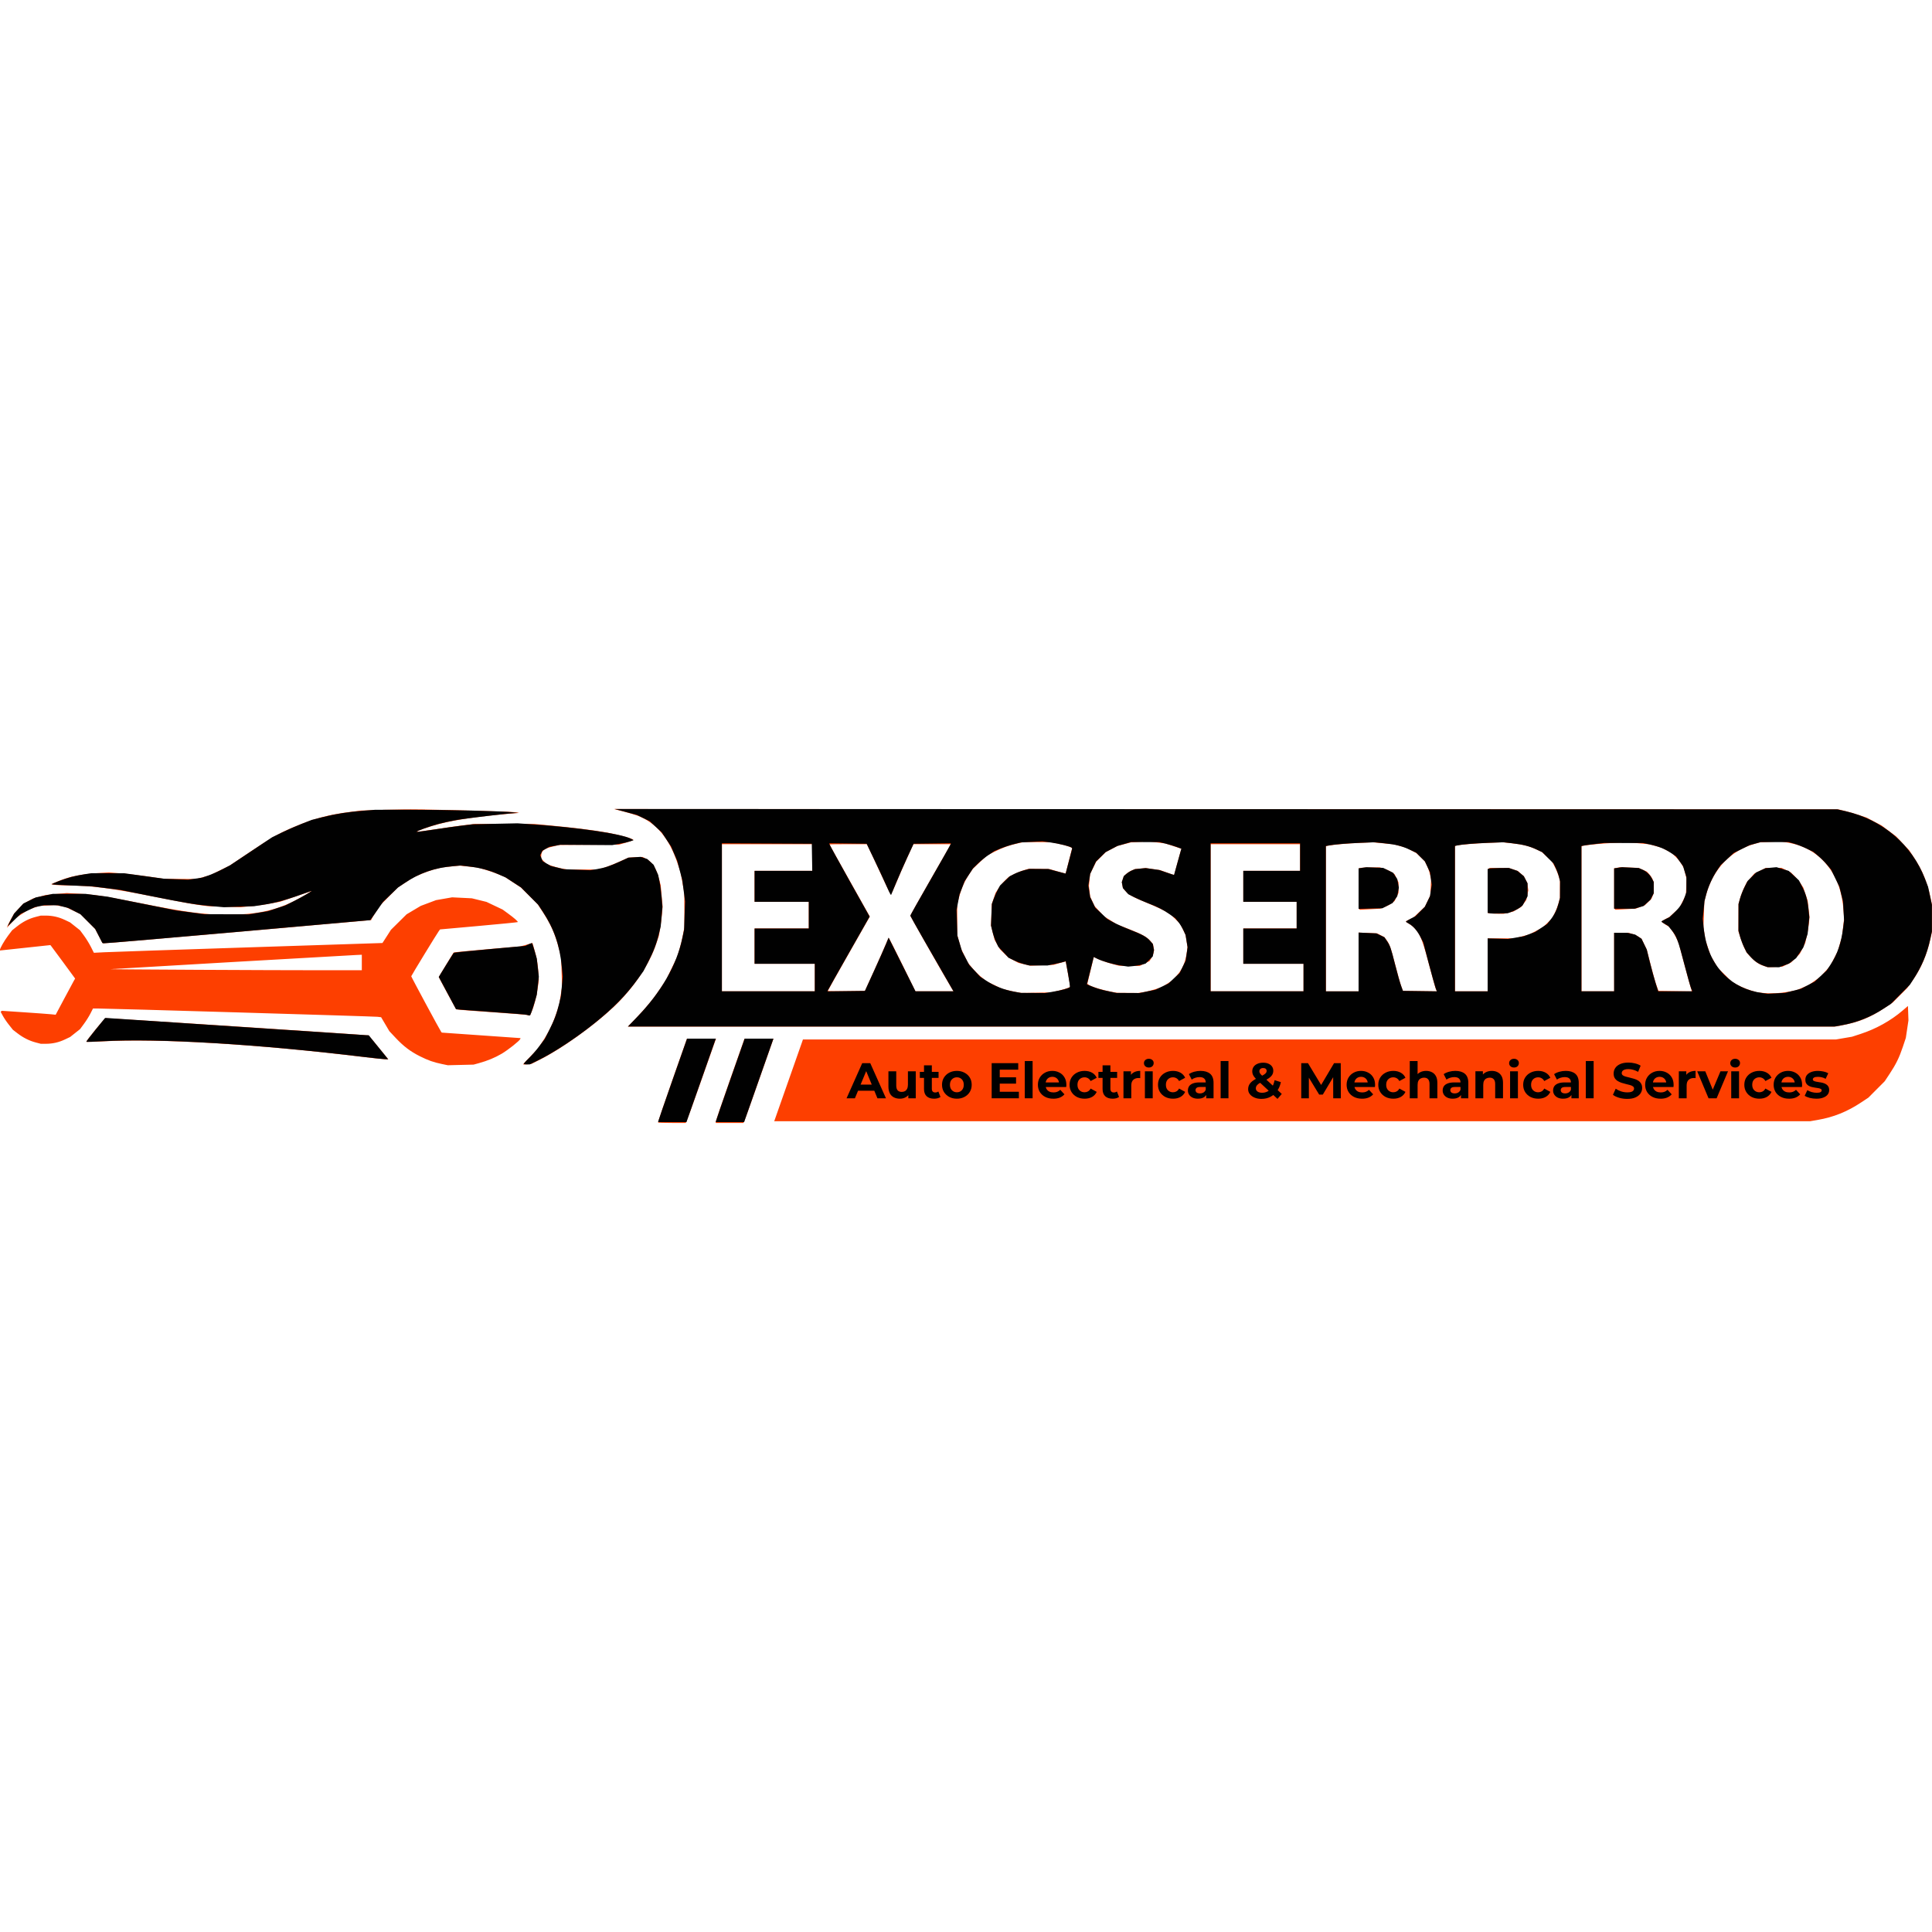<?xml version="1.0" encoding="UTF-8" standalone="no"?>
<!-- Created with Inkscape (http://www.inkscape.org/) -->

<svg
   width="48"
   height="48"
   viewBox="0 0 190.114 30.892"
   version="1.1"
   id="svg7718"
   xml:space="preserve"
   sodipodi:docname="EXCSERPRO.svg"
   inkscape:export-filename="EXCSERPRO.png"
   inkscape:export-xdpi="273.62061"
   inkscape:export-ydpi="273.62061"
   xmlns:inkscape="http://www.inkscape.org/namespaces/inkscape"
   xmlns:sodipodi="http://sodipodi.sourceforge.net/DTD/sodipodi-0.dtd"
   xmlns="http://www.w3.org/2000/svg"
   xmlns:svg="http://www.w3.org/2000/svg"><sodipodi:namedview
     id="namedview8"
     pagecolor="#ffffff"
     bordercolor="#000000"
     borderopacity="0.25"
     inkscape:showpageshadow="2"
     inkscape:pageopacity="1"
     inkscape:pagecheckerboard="0"
     inkscape:deskcolor="#d1d1d1"
     inkscape:document-units="mm"
     showgrid="false" /><defs
     id="defs7715" /><g
     id="layer1"
     transform="translate(-9.515,-144.28)"
     style="display:inline"><g
       id="g8457"
       style="display:inline"
       transform="translate(-0.019,-0.006)"
       inkscape:export-filename="g8457.png"
       inkscape:export-xdpi="273.62061"
       inkscape:export-ydpi="273.62061"><path
         style="display:inline;fill:#fd3f00;stroke-width:0.085"
         d="m 74.29,175.135 c -0.023,-0.023 0.607,-1.89 1.4,-4.149 l 1.443,-4.106 h 1.431 1.431 l -0.058,0.148 c -0.032,0.082 -0.664,1.874 -1.405,3.984 -0.741,2.109 -1.387,3.91 -1.436,4 l -0.088,0.165 H 75.67 c -0.736,0 -1.357,-0.019 -1.38,-0.043 z m 5.664,-0.021 c -0.018,-0.035 0.614,-1.902 1.405,-4.149 l 1.439,-4.085 h 1.424 1.424 l -0.54,1.545 c -1.413,4.045 -2.274,6.469 -2.346,6.604 l -0.079,0.148 H 81.333 79.987 Z m 5.803,-0.212 c 0.053,-0.141 2.506,-7.117 2.664,-7.578 l 0.124,-0.36 h 50.819 50.819 l 0.798,-0.136 0.798,-0.136 0.852,-0.278 c 1.522,-0.497 2.968,-1.304 4.144,-2.312 l 0.508,-0.436 0.024,0.709 0.024,0.709 -0.129,0.862 -0.129,0.862 -0.293,0.876 c -0.355,1.062 -0.677,1.718 -1.306,2.667 l -0.477,0.72 -0.804,0.807 -0.804,0.807 -0.72,0.477 c -1.371,0.909 -2.708,1.447 -4.266,1.716 l -0.752,0.13 h -50.967 -50.967 z m -32.734,-5.524 c -0.83,-0.172 -1.35,-0.355 -2.17,-0.765 -0.926,-0.463 -1.611,-0.981 -2.385,-1.807 l -0.621,-0.662 -0.405,-0.686 -0.405,-0.686 -0.357,-0.042 c -0.354,-0.042 -26.705,-0.823 -27.555,-0.817 l -0.443,0.003 -0.246,0.487 c -0.135,0.268 -0.42,0.723 -0.634,1.013 l -0.388,0.526 -0.489,0.387 -0.489,0.387 -0.508,0.242 c -0.604,0.288 -1.227,0.429 -1.891,0.429 h -0.486 l -0.497,-0.13 c -0.633,-0.165 -1.238,-0.468 -1.806,-0.906 l -0.448,-0.345 -0.375,-0.473 C 10.216,165.275 9.947,164.878 9.824,164.653 l -0.223,-0.409 0.052,-0.052 0.052,-0.052 2.179,0.146 c 1.198,0.08 2.393,0.168 2.654,0.194 l 0.475,0.048 0.828,-1.555 c 0.455,-0.855 0.886,-1.656 0.957,-1.78 l 0.129,-0.225 -1.169,-1.595 c -0.643,-0.877 -1.192,-1.619 -1.22,-1.647 l -0.052,-0.052 -2.477,0.266 -2.477,0.266 v -0.069 c 0,-0.153 0.43,-0.901 0.801,-1.395 l 0.395,-0.525 0.477,-0.378 c 0.589,-0.467 1.179,-0.768 1.838,-0.937 l 0.505,-0.13 h 0.486 c 0.664,0 1.287,0.141 1.891,0.429 l 0.508,0.242 0.489,0.387 0.489,0.387 0.388,0.526 c 0.213,0.289 0.52,0.788 0.681,1.107 l 0.293,0.581 1.031,-0.053 c 0.567,-0.029 6.956,-0.246 14.197,-0.481 l 13.166,-0.428 0.085,-0.127 c 0.047,-0.07 0.235,-0.363 0.419,-0.65 l 0.334,-0.523 0.77,-0.762 0.77,-0.762 0.695,-0.414 0.695,-0.414 0.753,-0.283 0.753,-0.283 0.791,-0.138 0.791,-0.138 0.974,0.048 0.974,0.048 0.716,0.176 0.716,0.176 0.795,0.377 0.795,0.377 0.521,0.38 c 0.632,0.461 1.019,0.803 0.967,0.855 -0.021,0.021 -1.75,0.192 -3.841,0.379 l -3.802,0.341 -0.11,0.146 c -0.179,0.238 -2.726,4.408 -2.726,4.465 0,0.067 2.871,5.397 2.952,5.481 l 0.061,0.063 3.871,0.271 3.871,0.271 -0.029,0.089 c -0.056,0.172 -1.208,1.084 -1.835,1.452 -0.666,0.391 -1.397,0.693 -2.245,0.926 l -0.508,0.14 -1.27,0.031 -1.27,0.031 z m -7.885,-9.991 v -0.762 l -0.55,0.024 c -0.846,0.036 -23.987,1.371 -24.176,1.394 -0.209,0.026 16.004,0.109 21.001,0.107 l 3.725,-0.001 v -0.762 z m 15.875,10.017 c 0,-0.021 0.319,-0.365 0.709,-0.765 l 0.709,-0.727 0.467,-0.707 c 0.623,-0.942 1.028,-1.769 1.377,-2.814 l 0.289,-0.865 0.139,-0.88 0.139,-0.88 -0.043,-1.444 -0.043,-1.444 -0.228,-0.873 c -0.388,-1.486 -0.803,-2.41 -1.683,-3.742 l -0.42,-0.635 -0.813,-0.809 -0.813,-0.809 -0.791,-0.52 -0.791,-0.52 -0.611,-0.254 c -0.336,-0.14 -0.942,-0.35 -1.346,-0.467 l -0.735,-0.213 -0.891,-0.091 -0.891,-0.091 -0.851,0.087 -0.851,0.087 -0.678,0.173 c -0.373,0.095 -1.01,0.316 -1.414,0.49 l -0.736,0.317 -0.76,0.493 -0.76,0.493 -0.85,0.858 -0.85,0.858 -0.432,0.649 c -0.237,0.357 -0.447,0.695 -0.466,0.752 l -0.034,0.102 -13.12,1.161 c -7.216,0.638 -13.168,1.144 -13.226,1.123 l -0.106,-0.038 -0.357,-0.689 -0.357,-0.689 -0.722,-0.73 -0.722,-0.73 -0.72,-0.343 -0.72,-0.343 -0.531,-0.102 -0.531,-0.102 -0.781,0.046 -0.781,0.046 -0.531,0.185 -0.531,0.185 -0.612,0.4 -0.612,0.4 -0.445,0.488 -0.445,0.488 0.081,-0.212 c 0.044,-0.117 0.203,-0.429 0.353,-0.695 l 0.273,-0.483 0.448,-0.484 0.448,-0.484 0.491,-0.262 0.491,-0.262 0.619,-0.171 0.619,-0.171 1.032,-0.096 1.032,-0.096 1.058,0.057 c 1.67,0.089 2.785,0.258 6.138,0.93 4.494,0.9 6.322,1.143 8.594,1.145 2.776,0.002 4.674,-0.388 6.607,-1.356 0.785,-0.393 1.988,-1.098 1.648,-0.966 -0.093,0.036 -0.813,0.285 -1.6,0.552 l -1.43,0.486 -0.929,0.177 c -0.511,0.097 -1.391,0.22 -1.956,0.272 l -1.027,0.095 -1.609,-0.051 -1.609,-0.051 -0.974,-0.132 c -0.536,-0.072 -2.383,-0.414 -4.106,-0.759 -4.394,-0.881 -6.301,-1.131 -8.801,-1.155 -0.561,-0.006 -1.135,-0.035 -1.274,-0.066 l -0.254,-0.056 0.635,-0.266 c 1.179,-0.494 2.313,-0.722 4.149,-0.832 l 0.889,-0.054 1.185,0.091 c 0.652,0.05 1.871,0.193 2.709,0.317 l 1.524,0.225 1.609,0.007 1.609,0.007 0.677,-0.192 0.677,-0.192 0.955,-0.471 0.955,-0.471 1.817,-1.22 c 2.28,-1.531 2.986,-1.935 4.477,-2.565 1.962,-0.829 3.427,-1.222 5.553,-1.49 l 1.058,-0.134 2.201,-0.07 c 1.211,-0.038 2.944,-0.056 3.852,-0.039 3.703,0.07 8.787,0.224 9.144,0.275 l 0.381,0.055 -1.228,0.11 c -2.891,0.258 -5.037,0.573 -6.562,0.963 -0.983,0.251 -2.371,0.73 -2.306,0.795 0.018,0.018 0.887,-0.099 1.931,-0.259 1.045,-0.16 2.318,-0.341 2.83,-0.401 l 0.931,-0.11 2.963,0.002 2.963,0.002 1.566,0.148 c 2.294,0.217 4.292,0.468 5.588,0.703 1.174,0.213 2.54,0.596 2.54,0.712 0,0.036 -0.314,0.155 -0.699,0.265 l -0.698,0.2 -2.935,0.018 -2.935,0.018 -0.561,0.13 c -0.956,0.222 -1.231,0.438 -1.231,0.965 v 0.253 l 0.255,0.255 0.255,0.255 0.459,0.172 c 0.252,0.094 0.719,0.221 1.036,0.281 l 0.578,0.109 1.482,-8.5e-4 1.482,-8.5e-4 0.54,-0.148 c 0.297,-0.082 0.983,-0.346 1.524,-0.589 l 0.984,-0.44 0.686,-0.032 0.686,-0.032 0.33,0.17 c 0.642,0.33 1.027,0.923 1.304,2.007 l 0.159,0.622 0.095,1.03 0.095,1.03 -0.054,0.691 c -0.03,0.38 -0.113,1.033 -0.185,1.453 l -0.131,0.762 -0.253,0.762 c -0.695,2.092 -2.257,4.406 -4.224,6.258 -1.973,1.858 -5.05,4.057 -7.19,5.141 l -0.869,0.44 -0.409,0.039 c -0.225,0.022 -0.409,0.022 -0.409,0.001 z m -16.002,-0.754 c -10.067,-1.219 -19.785,-1.8 -25.234,-1.51 -0.938,0.05 -1.724,0.073 -1.746,0.051 -0.055,-0.055 1.74,-2.261 1.884,-2.316 0.095,-0.037 25.705,1.637 25.869,1.691 0.048,0.016 0.653,0.737 1.63,1.944 l 0.326,0.402 -0.37,-0.011 c -0.204,-0.006 -1.265,-0.119 -2.36,-0.251 z m 27.167,-3.845 c 1.01,-1.049 1.713,-1.914 2.405,-2.963 l 0.503,-0.762 0.534,-1.101 0.534,-1.101 0.214,-0.69 c 0.118,-0.379 0.281,-1.046 0.363,-1.482 l 0.148,-0.792 -0.004,-1.693 -0.004,-1.693 -0.183,-1.007 -0.183,-1.007 -0.291,-0.869 c -0.834,-2.494 -2.099,-4.005 -3.936,-4.704 -0.259,-0.099 -0.89,-0.286 -1.402,-0.417 l -0.931,-0.238 60.24,0.018 60.24,0.018 0.605,0.139 c 0.333,0.076 0.961,0.259 1.397,0.405 l 0.792,0.265 0.737,0.389 0.737,0.389 0.712,0.534 0.712,0.534 0.644,0.685 0.644,0.685 0.459,0.694 c 0.826,1.25 1.312,2.426 1.634,3.954 l 0.151,0.72 -10e-4,1.312 -0.001,1.312 -0.154,0.715 c -0.339,1.574 -0.941,2.962 -1.817,4.186 l -0.478,0.668 -0.708,0.709 -0.708,0.709 -0.769,0.514 c -1.374,0.919 -2.51,1.393 -4.056,1.693 l -0.835,0.162 h -59.401 -59.401 l 0.857,-0.89 z m 113.422,-2.551 0.677,-0.128 0.609,-0.253 0.609,-0.253 0.584,-0.41 0.584,-0.41 0.477,-0.527 0.477,-0.527 0.379,-0.735 0.379,-0.735 0.21,-0.724 0.21,-0.724 0.102,-0.878 0.102,-0.878 -0.056,-0.789 c -0.128,-1.82 -0.643,-3.268 -1.577,-4.432 -1.017,-1.268 -2.318,-2.007 -4.018,-2.281 l -0.645,-0.104 -0.991,0.051 -0.991,0.051 -0.505,0.138 c -2.349,0.641 -4.1,2.467 -4.787,4.991 l -0.184,0.677 -0.044,1.27 -0.044,1.27 0.098,0.634 0.098,0.634 0.254,0.763 0.254,0.763 0.347,0.593 0.347,0.593 0.728,0.721 0.728,0.721 0.593,0.308 c 0.326,0.169 0.873,0.393 1.215,0.496 l 0.622,0.188 0.648,0.061 c 0.799,0.075 1.623,0.03 2.51,-0.137 z m -2.47,-2.518 c -0.507,-0.166 -0.88,-0.416 -1.321,-0.887 l -0.386,-0.413 -0.211,-0.416 c -0.116,-0.229 -0.3,-0.7 -0.409,-1.048 l -0.199,-0.633 0.002,-1.355 0.002,-1.355 0.153,-0.55 c 0.084,-0.303 0.266,-0.782 0.405,-1.065 l 0.252,-0.514 0.38,-0.434 0.38,-0.434 0.566,-0.279 0.566,-0.279 h 0.764 0.764 l 0.466,0.229 0.466,0.229 0.358,0.355 c 0.197,0.195 0.47,0.53 0.608,0.745 l 0.249,0.39 0.215,0.643 0.215,0.643 0.09,0.795 0.09,0.795 -0.053,0.594 c -0.029,0.326 -0.125,0.907 -0.213,1.291 l -0.16,0.697 -0.264,0.523 -0.264,0.523 -0.436,0.434 -0.436,0.434 -0.423,0.201 -0.423,0.201 -0.72,0.027 -0.72,0.027 z m -69.708,2.492 c 0.564,-0.122 1.29,-0.344 1.373,-0.418 l 0.061,-0.054 -0.221,-1.226 c -0.122,-0.674 -0.226,-1.233 -0.231,-1.242 -0.006,-0.008 -0.276,0.062 -0.602,0.157 l -0.591,0.172 -1.143,0.042 -1.143,0.042 -0.584,-0.137 -0.584,-0.137 -0.497,-0.265 -0.497,-0.265 -0.414,-0.408 -0.414,-0.408 -0.264,-0.462 -0.264,-0.462 -0.177,-0.698 -0.177,-0.698 0.038,-1.065 0.038,-1.065 0.188,-0.55 0.188,-0.55 0.288,-0.438 c 0.158,-0.241 0.446,-0.591 0.64,-0.777 l 0.353,-0.339 0.476,-0.253 c 0.262,-0.139 0.705,-0.321 0.984,-0.404 l 0.508,-0.152 1.016,0.011 1.016,0.011 0.635,0.182 c 0.349,0.1 0.711,0.201 0.804,0.224 l 0.169,0.042 0.29,-1.127 c 0.16,-0.62 0.305,-1.189 0.324,-1.264 l 0.034,-0.136 -0.336,-0.134 c -0.185,-0.074 -0.654,-0.202 -1.044,-0.284 l -0.708,-0.15 -1.355,-0.001 -1.355,-10e-4 -0.508,0.11 c -0.857,0.186 -1.575,0.442 -2.354,0.841 l -0.745,0.381 -0.681,0.64 -0.68,0.64 -0.341,0.501 c -0.445,0.655 -0.779,1.402 -1.017,2.274 l -0.193,0.706 0.004,1.524 0.004,1.524 0.186,0.673 0.186,0.673 0.332,0.682 0.332,0.682 0.41,0.506 c 0.226,0.278 0.638,0.692 0.916,0.92 l 0.506,0.414 0.762,0.37 0.762,0.37 0.55,0.139 c 0.303,0.077 0.741,0.17 0.974,0.208 l 0.423,0.068 1.439,-0.026 1.439,-0.026 0.466,-0.101 z m 8.636,0.077 c 0.303,-0.048 0.843,-0.183 1.202,-0.301 l 0.651,-0.214 0.492,-0.32 0.492,-0.32 0.394,-0.425 c 0.595,-0.641 0.912,-1.38 1.044,-2.438 l 0.053,-0.423 -0.092,-0.593 -0.092,-0.593 -0.266,-0.55 -0.266,-0.55 -0.479,-0.466 -0.479,-0.466 -0.48,-0.285 c -0.264,-0.157 -1.071,-0.528 -1.793,-0.825 -1.45,-0.596 -1.853,-0.819 -2.184,-1.213 l -0.222,-0.264 -0.054,-0.288 -0.054,-0.288 0.095,-0.288 0.095,-0.288 0.231,-0.221 c 0.127,-0.122 0.377,-0.282 0.555,-0.356 l 0.324,-0.135 0.534,-0.05 0.534,-0.05 0.698,0.102 0.698,0.102 0.562,0.195 c 0.309,0.107 0.619,0.219 0.689,0.249 l 0.127,0.053 0.326,-1.2 c 0.179,-0.66 0.343,-1.245 0.364,-1.301 l 0.039,-0.101 -0.788,-0.259 -0.788,-0.259 -0.838,-0.104 -0.838,-0.104 -0.855,0.05 -0.855,0.05 -0.66,0.171 -0.66,0.171 -0.579,0.304 -0.579,0.304 -0.476,0.472 -0.476,0.472 -0.3,0.608 -0.3,0.608 -0.059,0.586 -0.059,0.586 0.061,0.527 0.061,0.527 0.223,0.472 0.223,0.472 0.466,0.503 0.466,0.504 0.628,0.391 0.628,0.391 1.145,0.45 c 1.339,0.526 1.781,0.77 2.139,1.177 l 0.261,0.298 0.057,0.301 0.057,0.301 -0.052,0.262 c -0.029,0.144 -0.131,0.389 -0.226,0.543 l -0.174,0.281 -0.482,0.237 -0.482,0.237 -1.016,-0.008 -1.016,-0.008 -0.712,-0.188 c -0.392,-0.103 -0.951,-0.296 -1.244,-0.429 l -0.532,-0.241 -0.318,1.315 -0.318,1.315 0.163,0.119 c 0.228,0.166 1.383,0.521 2.149,0.66 l 0.642,0.116 1.016,0.007 1.016,0.007 0.55,-0.087 z m -32.343,-1.436 v -1.355 h -2.963 -2.963 v -1.736 -1.736 h 2.667 2.667 v -1.312 -1.312 h -2.667 -2.667 v -1.524 -1.524 h 2.836 2.836 v -1.312 -1.312 h -4.445 -4.445 v 7.239 7.239 h 4.572 4.572 z m 5.817,-0.635 c 0.486,-1.071 1.003,-2.243 1.148,-2.603 0.145,-0.361 0.286,-0.654 0.312,-0.652 0.026,0.002 0.627,1.184 1.335,2.625 l 1.288,2.62 h 1.873 1.873 l -0.166,-0.275 c -0.679,-1.129 -4.081,-7.102 -4.081,-7.166 0,-0.044 0.861,-1.579 1.913,-3.411 1.052,-1.831 1.949,-3.396 1.993,-3.478 l 0.08,-0.148 -1.844,0.002 -1.844,0.002 -0.629,1.374 c -0.346,0.755 -0.828,1.861 -1.071,2.456 -0.243,0.596 -0.473,1.085 -0.511,1.088 -0.038,0.003 -0.263,-0.428 -0.501,-0.956 -0.238,-0.528 -0.753,-1.636 -1.146,-2.463 l -0.714,-1.502 -1.841,-8.4e-4 c -1.013,-4.6e-4 -1.841,0.012 -1.841,0.028 0,0.016 0.893,1.618 1.984,3.561 l 1.984,3.532 -2.069,3.638 c -1.138,2.001 -2.069,3.657 -2.069,3.68 0,0.023 0.824,0.032 1.831,0.019 l 1.831,-0.023 z m 42.274,0.635 v -1.355 h -2.963 -2.963 v -1.736 -1.736 h 2.625 2.625 v -1.312 -1.312 h -2.625 -2.625 v -1.524 -1.524 h 2.794 2.794 v -1.312 -1.312 h -4.403 -4.403 v 7.239 7.239 h 4.572 4.572 z m 5.419,-1.535 v -2.89 l 0.91,0.039 0.91,0.039 0.355,0.183 0.355,0.183 0.208,0.276 c 0.31,0.411 0.433,0.76 0.892,2.545 0.23,0.894 0.49,1.816 0.577,2.049 l 0.158,0.423 1.674,0.023 1.674,0.023 -0.086,-0.161 c -0.047,-0.088 -0.28,-0.899 -0.516,-1.801 -0.794,-3.027 -1.003,-3.591 -1.563,-4.21 -0.159,-0.176 -0.424,-0.393 -0.59,-0.482 -0.165,-0.089 -0.301,-0.186 -0.301,-0.214 0,-0.029 0.161,-0.125 0.359,-0.214 l 0.359,-0.161 0.573,-0.54 0.574,-0.54 0.269,-0.56 0.269,-0.56 0.036,-0.796 0.036,-0.796 -0.105,-0.474 c -0.058,-0.261 -0.2,-0.661 -0.315,-0.89 l -0.21,-0.416 -0.401,-0.39 -0.401,-0.39 -0.502,-0.267 -0.502,-0.267 -0.619,-0.171 -0.619,-0.171 -1.032,-0.097 -1.032,-0.097 -1.27,0.056 c -1.231,0.054 -2.505,0.165 -3.069,0.268 l -0.275,0.05 v 7.145 7.145 h 1.609 1.609 z m 0.064,-5.2 -0.064,-0.067 v -1.966 -1.966 l 0.191,-0.051 c 0.105,-0.028 0.575,-0.052 1.045,-0.052 l 0.854,-0.001 0.403,0.121 c 0.221,0.067 0.547,0.217 0.723,0.333 l 0.32,0.212 0.195,0.404 0.195,0.404 v 0.516 0.516 l -0.194,0.4 -0.194,0.401 -0.283,0.216 c -0.155,0.119 -0.473,0.288 -0.705,0.376 l -0.422,0.16 -1.001,0.055 -1.001,0.055 z m 12.637,5.486 v -2.603 l 1.333,-0.003 1.333,-0.003 0.717,-0.193 0.717,-0.193 0.655,-0.341 0.655,-0.341 0.46,-0.442 0.46,-0.442 0.257,-0.51 c 0.142,-0.281 0.317,-0.741 0.391,-1.024 l 0.133,-0.513 v -0.84 -0.84 l -0.135,-0.46 c -0.074,-0.253 -0.252,-0.681 -0.395,-0.95 l -0.26,-0.49 -0.495,-0.458 -0.495,-0.458 -0.529,-0.251 c -0.691,-0.328 -1.369,-0.498 -2.446,-0.612 l -0.877,-0.093 -1.355,0.053 c -1.348,0.053 -2.913,0.185 -3.196,0.269 l -0.148,0.044 v 7.149 7.149 h 1.609 1.609 v -2.603 z m 0.19,-5.076 -0.191,-0.037 v -2.148 -2.148 l 0.101,-0.062 0.101,-0.062 0.936,-0.004 0.936,-0.004 0.452,0.155 0.452,0.155 0.294,0.258 0.294,0.258 0.166,0.325 0.166,0.325 0.05,0.365 0.05,0.365 -0.099,0.475 -0.099,0.475 -0.246,0.339 -0.246,0.339 -0.393,0.23 -0.393,0.23 -0.478,0.113 -0.478,0.113 -0.593,-0.01 c -0.326,-0.006 -0.678,-0.027 -0.783,-0.047 z m 12.255,4.801 v -2.879 h 0.706 0.706 l 0.388,0.117 c 0.214,0.064 0.504,0.199 0.645,0.299 l 0.256,0.183 0.255,0.526 0.255,0.526 0.377,1.482 c 0.207,0.815 0.466,1.729 0.575,2.032 l 0.198,0.55 1.629,0.023 1.629,0.023 v -0.081 c 0,-0.044 -0.039,-0.184 -0.087,-0.31 -0.048,-0.126 -0.33,-1.148 -0.626,-2.27 l -0.539,-2.041 -0.21,-0.466 c -0.115,-0.256 -0.325,-0.622 -0.466,-0.814 l -0.256,-0.348 -0.386,-0.245 c -0.212,-0.135 -0.387,-0.264 -0.389,-0.287 -0.002,-0.023 0.176,-0.138 0.396,-0.254 l 0.399,-0.212 0.49,-0.453 0.49,-0.453 0.314,-0.636 0.314,-0.636 0.034,-0.777 0.034,-0.777 -0.139,-0.544 -0.139,-0.544 -0.219,-0.373 c -0.12,-0.205 -0.388,-0.536 -0.596,-0.735 l -0.377,-0.362 -0.481,-0.256 -0.481,-0.256 -0.621,-0.172 -0.621,-0.172 -1.071,-0.098 -1.071,-0.098 -1.228,0.057 c -1.198,0.056 -2.474,0.169 -3.027,0.27 l -0.275,0.05 v 7.145 7.145 h 1.609 1.609 z m 0.064,-5.211 -0.064,-0.067 v -1.972 -1.972 l 0.296,-0.056 0.296,-0.056 0.91,0.035 0.91,0.034 0.402,0.182 0.402,0.182 0.224,0.238 c 0.123,0.131 0.278,0.366 0.345,0.523 l 0.121,0.285 v 0.53 0.53 l -0.122,0.292 -0.122,0.292 -0.317,0.308 -0.317,0.308 -0.451,0.169 -0.451,0.169 -0.999,0.055 -0.999,0.055 z M 61.422,164.554 c -0.022,-0.022 -1.448,-0.137 -3.168,-0.256 -1.72,-0.118 -3.288,-0.235 -3.483,-0.26 l -0.356,-0.045 -0.851,-1.566 c -0.468,-0.862 -0.851,-1.583 -0.851,-1.602 0,-0.02 0.327,-0.57 0.728,-1.223 l 0.728,-1.188 0.182,-0.038 c 0.1,-0.021 1.573,-0.157 3.273,-0.303 l 3.09,-0.265 0.423,-0.112 c 0.233,-0.062 0.506,-0.138 0.608,-0.171 l 0.184,-0.059 0.168,0.58 c 0.254,0.875 0.354,1.433 0.409,2.273 l 0.05,0.762 -0.1,0.762 c -0.108,0.83 -0.354,1.796 -0.604,2.38 l -0.159,0.371 h -0.116 c -0.064,0 -0.134,-0.018 -0.156,-0.041 z"
         id="path8461" /><path
         style="display:inline;fill:#010101;stroke-width:0.085"
         d="m 74.303,175.029 c -5.08e-4,-0.035 0.638,-1.882 1.418,-4.106 l 1.419,-4.042 1.415,-6.8e-4 1.415,-6.8e-4 -0.498,1.418 c -0.274,0.78 -0.867,2.466 -1.318,3.747 -0.451,1.281 -0.877,2.49 -0.947,2.688 l -0.126,0.36 h -1.389 -1.389 z m 5.672,0 c -0.001,-0.035 0.636,-1.883 1.417,-4.106 l 1.419,-4.043 h 1.415 1.415 l -0.155,0.445 c -0.085,0.244 -0.679,1.93 -1.318,3.747 -0.64,1.816 -1.219,3.464 -1.287,3.662 l -0.124,0.36 h -1.389 -1.389 l -0.002,-0.064 z m 87.558,-1.039 -0.201,-0.085 0.054,-0.268 c 0.029,-0.147 0.068,-0.283 0.086,-0.301 0.018,-0.018 0.188,0.009 0.377,0.06 l 0.344,0.093 0.217,-0.054 0.217,-0.054 0.125,-0.178 c 0.069,-0.098 0.125,-0.247 0.125,-0.331 v -0.153 l -0.267,0.138 -0.267,0.138 -0.295,-0.048 -0.295,-0.048 -0.21,-0.194 c -0.116,-0.107 -0.263,-0.316 -0.327,-0.466 l -0.116,-0.272 v -0.315 -0.315 l 0.174,-0.36 0.174,-0.36 0.378,-0.183 0.378,-0.183 0.231,0.058 c 0.127,0.032 0.293,0.113 0.368,0.182 l 0.138,0.124 0.05,-0.131 0.05,-0.131 h 0.347 0.347 l -0.027,1.418 -0.027,1.418 -0.127,0.246 c -0.07,0.136 -0.234,0.325 -0.364,0.422 l -0.237,0.176 -0.61,0.022 -0.61,0.022 z m 1.256,-1.855 0.088,-0.164 v -0.381 -0.381 l -0.133,-0.133 c -0.161,-0.161 -0.376,-0.17 -0.576,-0.024 l -0.149,0.109 -0.048,0.355 -0.048,0.355 0.14,0.213 0.14,0.213 h 0.249 0.249 z m -75.614,0.799 -0.221,-0.12 -0.118,-0.279 -0.118,-0.279 v -0.931 -0.931 l 0.402,-0.026 0.402,-0.026 0.001,0.788 0.001,0.788 0.107,0.211 0.107,0.211 0.141,0.027 0.141,0.027 0.175,-0.175 0.175,-0.175 v -0.851 -0.851 l 0.402,0.026 0.402,0.026 0.023,1.291 0.023,1.291 h -0.383 -0.383 v -0.175 -0.175 l -0.14,0.14 c -0.301,0.301 -0.768,0.37 -1.139,0.168 z m 3.169,0.003 -0.269,-0.117 -0.09,-0.324 -0.09,-0.324 -8.47e-4,-0.562 -8.47e-4,-0.562 -0.169,-0.044 -0.169,-0.044 v -0.304 -0.304 h 0.169 0.169 v -0.244 -0.244 l 0.376,-0.095 c 0.207,-0.052 0.397,-0.095 0.423,-0.095 0.026,0 0.047,0.152 0.047,0.339 v 0.339 h 0.301 0.301 l -0.026,0.318 -0.026,0.318 -0.275,0.026 -0.275,0.026 v 0.584 0.584 l 0.171,0.092 0.171,0.092 0.074,-0.046 0.074,-0.046 0.035,0.301 0.035,0.301 -0.147,0.079 c -0.204,0.109 -0.491,0.093 -0.809,-0.045 z m 1.938,-0.051 -0.364,-0.185 -0.166,-0.325 -0.166,-0.325 v -0.345 -0.345 l 0.117,-0.279 0.117,-0.279 0.233,-0.183 0.233,-0.183 0.342,-0.092 0.342,-0.092 0.368,0.103 0.368,0.103 0.249,0.283 0.249,0.283 0.057,0.303 0.057,0.303 -0.05,0.311 -0.05,0.311 -0.156,0.208 c -0.086,0.115 -0.249,0.278 -0.363,0.363 l -0.208,0.155 -0.422,0.046 -0.422,0.046 z m 0.888,-0.544 0.181,-0.127 0.055,-0.328 0.055,-0.328 -0.128,-0.307 -0.128,-0.307 h -0.248 -0.248 l -0.108,0.13 -0.108,0.13 -0.04,0.414 -0.04,0.414 0.218,0.218 c 0.254,0.254 0.296,0.261 0.538,0.091 z m 7.676,0.627 -0.267,-0.077 -0.254,-0.289 -0.254,-0.289 -0.057,-0.336 -0.057,-0.336 0.097,-0.362 0.097,-0.362 0.234,-0.234 0.234,-0.234 0.349,-0.094 0.349,-0.094 0.236,0.058 c 0.13,0.032 0.318,0.111 0.419,0.177 l 0.183,0.119 0.134,0.283 0.134,0.283 v 0.389 0.389 h -0.804 -0.804 v 0.083 c 0,0.045 0.096,0.145 0.212,0.222 l 0.212,0.139 0.5,-0.036 0.5,-0.036 0.04,0.259 c 0.048,0.315 0.062,0.299 -0.336,0.391 -0.398,0.092 -0.749,0.088 -1.099,-0.013 z m 0.817,-1.722 c 0,-0.162 -0.233,-0.387 -0.402,-0.387 -0.17,0 -0.445,0.243 -0.445,0.394 v 0.114 h 0.423 0.423 z m 1.998,1.731 c -0.135,-0.043 -0.355,-0.183 -0.488,-0.311 l -0.243,-0.233 -0.089,-0.331 -0.089,-0.331 0.056,-0.332 0.056,-0.332 0.214,-0.254 c 0.118,-0.14 0.333,-0.316 0.479,-0.392 l 0.265,-0.138 0.487,-4.3e-4 c 0.268,-2.5e-4 0.508,0.021 0.535,0.047 0.026,0.026 0.022,0.187 -0.01,0.357 l -0.058,0.309 -0.249,-0.055 -0.249,-0.055 -0.237,0.098 -0.237,0.098 -0.096,0.21 c -0.053,0.115 -0.096,0.263 -0.096,0.329 0,0.066 0.043,0.213 0.096,0.329 l 0.096,0.21 0.244,0.101 0.244,0.101 0.25,-0.05 0.25,-0.05 0.056,0.297 c 0.031,0.164 0.036,0.317 0.012,0.341 -0.024,0.024 -0.248,0.059 -0.497,0.078 l -0.453,0.035 -0.245,-0.078 z m 2.362,0.003 c -0.093,-0.038 -0.241,-0.149 -0.328,-0.246 l -0.159,-0.176 -0.043,-0.758 -0.043,-0.758 -0.158,-0.041 -0.158,-0.041 v -0.304 -0.304 h 0.169 0.169 v -0.209 -0.209 l 0.148,-0.078 c 0.082,-0.043 0.272,-0.104 0.423,-0.137 l 0.275,-0.059 v 0.345 0.345 h 0.301 0.301 l -0.026,0.318 -0.026,0.318 -0.275,0.026 -0.275,0.026 v 0.584 0.584 l 0.166,0.089 c 0.091,0.049 0.215,0.079 0.275,0.067 l 0.109,-0.022 0.026,0.306 0.026,0.306 -0.195,0.052 c -0.256,0.069 -0.494,0.06 -0.703,-0.025 z m 5.513,-0.003 c -0.954,-0.304 -1.194,-1.603 -0.426,-2.315 l 0.238,-0.22 0.395,-0.085 0.395,-0.085 0.316,0.051 0.316,0.051 -0.05,0.252 c -0.028,0.139 -0.05,0.289 -0.05,0.333 v 0.081 l -0.26,-0.057 -0.26,-0.057 -0.241,0.1 -0.241,0.1 -0.102,0.245 -0.102,0.245 0.048,0.192 c 0.026,0.106 0.104,0.268 0.172,0.361 l 0.124,0.169 h 0.424 0.424 l 0.05,0.249 0.05,0.249 -0.071,0.071 c -0.039,0.039 -0.259,0.088 -0.488,0.109 l -0.417,0.037 z m 1.792,-0.162 -0.275,-0.245 v -0.344 -0.344 l 0.245,-0.256 0.245,-0.256 0.494,-0.097 0.494,-0.097 v -0.076 c 0,-0.042 -0.099,-0.113 -0.22,-0.159 l -0.22,-0.084 -0.343,0.092 -0.343,0.092 -0.073,-0.112 c -0.04,-0.062 -0.063,-0.189 -0.051,-0.282 l 0.022,-0.169 0.484,-0.115 0.484,-0.115 0.355,0.115 0.355,0.115 0.177,0.239 0.177,0.239 0.028,1.01 0.028,1.01 h -0.388 -0.388 v -0.08 -0.08 l -0.294,0.123 c -0.161,0.068 -0.389,0.123 -0.507,0.123 h -0.213 z m 1.039,-0.435 0.164,-0.088 v -0.251 -0.251 h -0.175 c -0.096,0 -0.249,0.039 -0.339,0.088 l -0.164,0.088 v 0.149 c 0,0.158 0.153,0.353 0.276,0.353 0.04,0 0.147,-0.039 0.237,-0.088 z m 4.593,0.516 -0.354,-0.161 -0.133,-0.256 c -0.241,-0.466 -0.113,-1 0.322,-1.342 l 0.204,-0.16 -0.115,-0.207 -0.115,-0.207 -0.003,-0.316 -0.003,-0.316 0.241,-0.27 0.241,-0.27 0.517,-0.037 0.517,-0.037 0.257,0.257 0.257,0.257 v 0.282 0.282 l -0.163,0.268 -0.163,0.268 -0.175,0.056 c -0.237,0.075 -0.223,0.134 0.113,0.46 l 0.289,0.28 0.083,-0.157 c 0.045,-0.086 0.109,-0.283 0.143,-0.437 l 0.06,-0.28 0.352,0.026 0.352,0.026 -0.025,0.212 c -0.014,0.116 -0.131,0.431 -0.261,0.7 l -0.236,0.488 0.289,0.338 0.289,0.338 h -0.506 -0.506 l -0.048,-0.124 -0.048,-0.124 -0.363,0.165 -0.363,0.165 h -0.296 -0.296 l -0.354,-0.161 z m 1.136,-0.582 0.105,-0.067 -0.422,-0.415 -0.422,-0.415 -0.099,0.099 -0.099,0.099 v 0.252 0.252 l 0.109,0.132 0.109,0.132 0.307,-0.001 c 0.169,-6.8e-4 0.354,-0.031 0.412,-0.068 z m 0.022,-2.137 c 0,-0.079 -0.055,-0.19 -0.123,-0.246 l -0.123,-0.102 -0.173,0.055 -0.173,0.055 v 0.212 c 0,0.116 0.041,0.289 0.092,0.383 l 0.092,0.172 0.204,-0.192 0.204,-0.192 z m 6.888,2.791 -0.267,-0.077 -0.254,-0.289 -0.254,-0.289 -0.057,-0.336 -0.057,-0.336 0.097,-0.362 0.097,-0.362 0.234,-0.234 0.234,-0.234 0.349,-0.094 0.349,-0.094 0.236,0.057 c 0.315,0.077 0.524,0.227 0.713,0.514 l 0.157,0.237 8.4e-4,0.445 8.5e-4,0.445 h -0.804 -0.804 v 0.071 c 0,0.039 0.075,0.139 0.166,0.222 l 0.166,0.15 0.547,-0.035 0.547,-0.035 0.039,0.258 c 0.048,0.313 0.061,0.298 -0.336,0.39 -0.398,0.092 -0.749,0.088 -1.099,-0.013 z m 0.817,-1.722 c 0,-0.162 -0.233,-0.387 -0.402,-0.387 -0.17,0 -0.445,0.243 -0.445,0.394 v 0.114 h 0.423 0.423 z m 6.126,1.73 c -0.1,-0.04 -0.243,-0.161 -0.318,-0.267 l -0.136,-0.194 v -0.301 -0.301 l 0.132,-0.189 c 0.169,-0.241 0.493,-0.406 0.947,-0.481 l 0.36,-0.06 v -0.074 c 0,-0.041 -0.08,-0.117 -0.178,-0.17 l -0.178,-0.095 -0.382,0.096 c -0.21,0.053 -0.398,0.08 -0.418,0.06 -0.02,-0.02 -0.044,-0.144 -0.053,-0.277 l -0.017,-0.241 0.423,-0.109 0.423,-0.109 0.337,0.054 0.337,0.054 0.277,0.277 0.277,0.277 v 0.891 c 0,0.49 0.023,0.951 0.051,1.024 l 0.051,0.134 h -0.383 -0.383 l -0.032,-0.096 -0.032,-0.096 -0.267,0.138 c -0.292,0.151 -0.556,0.168 -0.838,0.054 z m 0.901,-0.678 0.169,-0.169 v -0.169 -0.169 h -0.248 -0.248 l -0.133,0.133 c -0.073,0.073 -0.133,0.166 -0.133,0.206 0,0.097 0.246,0.339 0.345,0.339 0.043,0 0.155,-0.076 0.248,-0.169 z m 5.165,0.658 -0.212,-0.11 -0.148,-0.295 -0.148,-0.295 v -0.953 -0.953 h 0.423 0.423 v 0.883 0.883 l 0.133,0.133 c 0.156,0.156 0.243,0.164 0.465,0.045 l 0.164,-0.088 v -0.928 -0.928 h 0.423 0.423 v 1.312 1.312 h -0.339 -0.339 v -0.127 c 0,-0.163 -0.076,-0.161 -0.262,0.007 l -0.148,0.134 -0.324,0.038 -0.324,0.038 -0.212,-0.11 z m 4.638,-0.024 c -0.278,-0.157 -0.404,-0.373 -0.404,-0.693 v -0.238 l 0.165,-0.271 0.165,-0.271 0.443,-0.131 c 0.243,-0.072 0.511,-0.131 0.594,-0.131 h 0.151 l -0.046,-0.119 -0.046,-0.119 -0.184,-0.046 -0.184,-0.046 -0.339,0.077 -0.339,0.077 -0.054,-0.059 c -0.03,-0.033 -0.078,-0.14 -0.108,-0.239 l -0.054,-0.179 0.275,-0.114 0.275,-0.114 h 0.439 0.44 l 0.226,0.121 0.226,0.121 0.135,0.257 0.135,0.257 0.038,0.953 0.038,0.953 h -0.392 -0.392 v -0.14 -0.14 l -0.163,0.147 -0.163,0.147 -0.324,0.036 -0.324,0.036 -0.231,-0.13 z m 0.932,-0.597 0.188,-0.132 v -0.207 -0.207 h -0.237 -0.237 l -0.102,0.102 -0.102,0.102 v 0.188 0.188 l 0.106,0.043 c 0.167,0.067 0.184,0.064 0.383,-0.076 z m 2.357,0.642 c -0.505,-0.161 -0.899,-0.724 -0.899,-1.285 v -0.272 l 0.169,-0.35 0.169,-0.35 0.354,-0.199 0.354,-0.199 h 0.493 c 0.271,0 0.514,0.021 0.54,0.048 0.026,0.026 0.022,0.187 -0.01,0.357 l -0.058,0.309 -0.249,-0.055 -0.249,-0.055 -0.241,0.1 -0.241,0.1 -0.102,0.245 -0.102,0.245 0.048,0.192 c 0.026,0.106 0.104,0.268 0.172,0.361 l 0.124,0.169 h 0.424 0.424 l 0.05,0.249 0.05,0.249 -0.071,0.071 c -0.039,0.039 -0.259,0.088 -0.488,0.109 l -0.417,0.037 z m 2.317,-0.009 -0.213,-0.078 -0.121,-0.19 -0.121,-0.19 -0.036,-0.734 -0.036,-0.734 -0.159,-0.042 -0.159,-0.042 v -0.304 -0.304 h 0.169 0.169 v -0.244 -0.244 l 0.376,-0.095 c 0.207,-0.052 0.397,-0.095 0.423,-0.095 0.026,0 0.047,0.152 0.047,0.339 v 0.339 h 0.301 0.301 l -0.026,0.318 -0.026,0.318 -0.275,0.026 -0.275,0.026 v 0.584 0.584 l 0.166,0.089 c 0.091,0.049 0.215,0.079 0.275,0.067 l 0.109,-0.022 0.028,0.25 0.028,0.25 -0.15,0.11 -0.15,0.11 -0.217,-0.007 c -0.119,-0.004 -0.312,-0.042 -0.429,-0.085 z m 1.906,0.012 c -0.093,-0.038 -0.246,-0.154 -0.339,-0.257 l -0.169,-0.188 -0.028,-1.092 -0.028,-1.092 h 0.43 0.43 v 0.883 0.883 l 0.133,0.133 c 0.174,0.174 0.317,0.168 0.489,-0.022 l 0.14,-0.155 v -0.861 -0.861 h 0.423 0.423 v 1.312 1.312 H 159.73 159.389 l -0.047,-0.122 -0.047,-0.122 -0.268,0.164 -0.268,0.164 -0.212,-0.005 c -0.116,-0.003 -0.288,-0.036 -0.381,-0.074 z m 13.516,-0.016 -0.37,-0.087 0.056,-0.35 c 0.031,-0.192 0.068,-0.362 0.083,-0.376 0.015,-0.015 0.13,0.013 0.256,0.06 l 0.229,0.087 h 0.415 0.415 l 0.087,-0.163 0.087,-0.163 -0.046,-0.12 -0.046,-0.12 -0.611,-0.306 -0.611,-0.306 -0.147,-0.249 -0.147,-0.249 v -0.241 -0.241 l 0.159,-0.261 0.159,-0.261 0.317,-0.15 0.317,-0.15 0.581,0.033 0.581,0.033 0.084,0.084 0.084,0.084 -0.095,0.309 -0.095,0.309 -0.205,-0.078 c -0.112,-0.043 -0.328,-0.078 -0.479,-0.078 h -0.275 l -0.154,0.112 -0.154,0.112 0.053,0.168 0.053,0.168 0.582,0.27 0.582,0.27 0.156,0.233 0.156,0.233 -0.006,0.355 -0.006,0.355 -0.141,0.215 -0.141,0.215 -0.263,0.136 -0.263,0.136 -0.435,0.031 -0.435,0.031 -0.37,-0.087 z m 3.32,0.003 -0.267,-0.077 -0.254,-0.289 -0.254,-0.289 -0.057,-0.336 -0.057,-0.336 0.092,-0.341 0.092,-0.341 0.238,-0.254 0.238,-0.254 0.351,-0.094 0.351,-0.094 0.236,0.058 c 0.509,0.125 0.751,0.39 0.88,0.961 l 0.068,0.298 -0.048,0.191 -0.048,0.191 h -0.795 -0.795 v 0.083 c 0,0.045 0.096,0.145 0.212,0.222 l 0.212,0.139 0.5,-0.036 0.5,-0.036 0.04,0.259 c 0.048,0.315 0.062,0.299 -0.336,0.391 -0.398,0.092 -0.749,0.088 -1.099,-0.013 z m 0.802,-1.79 -0.027,-0.189 -0.23,-0.081 -0.23,-0.081 -0.172,0.156 c -0.095,0.086 -0.172,0.207 -0.172,0.269 v 0.114 h 0.429 0.429 z m 8.364,1.794 -0.245,-0.073 -0.236,-0.226 -0.236,-0.226 -0.098,-0.41 -0.098,-0.41 0.103,-0.321 c 0.121,-0.378 0.364,-0.666 0.717,-0.851 l 0.254,-0.133 0.487,-4.2e-4 c 0.268,-2.5e-4 0.51,0.023 0.539,0.052 l 0.052,0.052 -0.055,0.295 -0.055,0.295 -0.292,-0.047 -0.292,-0.047 -0.217,0.142 -0.217,0.142 -0.083,0.219 -0.083,0.219 0.091,0.275 0.091,0.275 0.251,0.104 0.251,0.104 0.246,-0.049 0.246,-0.049 0.05,0.13 c 0.028,0.072 0.05,0.218 0.05,0.324 v 0.194 l -0.265,0.053 c -0.341,0.068 -0.647,0.057 -0.954,-0.035 z m 2.147,-0.103 -0.378,-0.191 -0.153,-0.296 -0.153,-0.296 0.031,-0.488 0.031,-0.488 0.169,-0.226 c 0.093,-0.125 0.271,-0.303 0.396,-0.396 l 0.227,-0.17 h 0.424 0.424 l 0.233,0.17 0.233,0.17 0.148,0.29 0.148,0.29 v 0.357 0.357 l -0.868,0.024 -0.868,0.024 0.2,0.2 0.2,0.2 0.539,-0.034 0.539,-0.034 0.045,0.117 c 0.025,0.064 0.045,0.188 0.045,0.275 v 0.158 l -0.318,0.088 c -0.175,0.049 -0.452,0.088 -0.617,0.089 l -0.3,5.1e-4 -0.378,-0.191 z m 1.019,-1.569 c 0,-0.036 -0.059,-0.151 -0.132,-0.254 l -0.132,-0.188 h -0.165 -0.165 l -0.169,0.169 c -0.093,0.093 -0.169,0.207 -0.169,0.254 v 0.085 h 0.466 0.466 z m 1.366,1.662 -0.285,-0.082 0.053,-0.264 c 0.029,-0.145 0.068,-0.279 0.086,-0.297 0.018,-0.018 0.189,0.009 0.38,0.06 l 0.347,0.093 0.167,-0.089 0.167,-0.089 -0.045,-0.116 -0.045,-0.116 -0.365,-0.139 c -0.201,-0.077 -0.431,-0.212 -0.511,-0.301 l -0.146,-0.161 v -0.308 -0.308 l 0.193,-0.206 0.193,-0.206 0.32,-0.086 0.32,-0.086 0.236,0.053 c 0.13,0.029 0.298,0.069 0.373,0.089 l 0.137,0.037 -0.058,0.273 -0.058,0.273 -0.121,-0.01 c -0.067,-0.006 -0.198,-0.02 -0.291,-0.031 -0.093,-0.011 -0.236,-0.016 -0.318,-0.011 l -0.148,0.01 v 0.128 0.128 l 0.458,0.203 0.459,0.203 0.092,0.172 c 0.051,0.094 0.092,0.283 0.092,0.42 v 0.248 l -0.173,0.22 -0.173,0.22 -0.314,0.087 c -0.374,0.104 -0.638,0.101 -1.022,-0.009 z M 89.166,172.785 c 0.026,-0.105 0.269,-0.914 0.539,-1.799 l 0.49,-1.609 h 0.539 0.539 l 0.531,1.736 c 0.292,0.955 0.532,1.766 0.533,1.804 l 0.002,0.068 -0.444,-0.026 -0.444,-0.026 -0.118,-0.445 -0.118,-0.445 h -0.49 -0.49 l -0.135,0.466 -0.135,0.466 h -0.423 -0.423 l 0.048,-0.191 z m 1.882,-1.439 c -0.021,-0.058 -0.109,-0.37 -0.195,-0.694 l -0.157,-0.588 -0.15,0.588 c -0.083,0.323 -0.151,0.635 -0.152,0.694 l -0.002,0.106 h 0.348 0.348 z m 10.858,-0.193 v -1.823 l 1.079,0.024 1.079,0.024 v 0.339 0.339 l -0.699,0.025 -0.699,0.025 v 0.335 0.335 h 0.677 0.677 v 0.339 0.339 h -0.677 -0.677 v 0.423 0.423 h 0.762 0.762 v 0.339 0.339 h -1.143 -1.143 z m 2.794,-0.082 v -1.905 h 0.423 0.423 v 1.905 1.905 h -0.423 -0.423 z m 8.636,0.593 v -1.312 h 0.339 0.339 v 0.169 0.169 h 0.085 c 0.047,0 0.085,-0.04 0.085,-0.089 v -0.089 l 0.294,-0.123 c 0.161,-0.068 0.333,-0.123 0.381,-0.123 h 0.087 v 0.423 0.423 h -0.248 -0.248 l -0.133,0.133 -0.133,0.133 v 0.798 0.798 h -0.423 -0.423 z m 2.032,0 v -1.312 h 0.423 0.423 v 1.312 1.312 h -0.423 -0.423 z m 6.604,-0.593 v -1.905 h 0.423 0.423 v 1.905 1.905 h -0.423 -0.423 z m 7.197,0.138 v -1.767 l 0.265,-0.053 c 0.146,-0.029 0.518,-0.053 0.829,-0.053 h 0.564 l 0.377,0.191 0.377,0.191 0.117,0.314 0.117,0.314 -0.057,0.226 -0.057,0.226 -0.248,0.248 -0.248,0.248 0.158,0.17 0.158,0.17 0.142,0.523 c 0.078,0.288 0.161,0.59 0.185,0.672 l 0.042,0.148 h -0.426 -0.426 l -0.13,-0.439 c -0.072,-0.241 -0.13,-0.482 -0.13,-0.534 0,-0.052 -0.048,-0.156 -0.106,-0.231 l -0.106,-0.135 -0.275,-0.057 -0.275,-0.057 v 0.726 0.726 h -0.423 -0.423 z m 1.609,-0.434 0.169,-0.169 v -0.163 -0.163 l -0.133,-0.133 -0.133,-0.133 h -0.333 -0.333 v 0.466 0.466 h 0.296 0.296 z m 4.318,0.889 v -1.312 h 0.339 0.339 v 0.182 0.182 l 0.148,-0.134 c 0.082,-0.074 0.259,-0.176 0.393,-0.227 l 0.245,-0.093 0.283,0.094 0.283,0.094 0.075,0.135 0.075,0.135 0.226,-0.177 c 0.124,-0.098 0.332,-0.201 0.461,-0.229 l 0.235,-0.052 0.226,0.086 0.226,0.086 0.169,0.277 0.169,0.277 v 0.995 0.995 h -0.381 -0.381 v -0.756 -0.756 l -0.083,-0.217 -0.083,-0.217 h -0.197 -0.197 l -0.102,0.102 -0.102,0.102 v 0.872 0.872 h -0.423 -0.423 v -0.84 c 0,-0.462 -0.023,-0.9 -0.051,-0.974 l -0.051,-0.134 h -0.236 -0.236 l -0.051,0.134 c -0.028,0.074 -0.051,0.512 -0.051,0.974 v 0.84 h -0.423 -0.423 z m 7.366,0.265 c 0,-0.576 -0.024,-1.167 -0.053,-1.312 l -0.053,-0.265 h 0.392 0.392 v 0.172 0.172 l 0.258,-0.191 0.258,-0.191 h 0.327 0.327 l 0.188,0.167 c 0.103,0.092 0.24,0.29 0.303,0.44 l 0.115,0.272 v 0.892 0.892 h -0.423 -0.423 v -0.81 -0.81 l -0.088,-0.164 -0.088,-0.164 h -0.243 -0.243 l -0.093,0.267 -0.093,0.267 v 0.707 0.707 h -0.381 -0.381 z m 6.265,0.074 v -0.974 h -0.169 -0.169 v -0.339 -0.339 h 0.158 0.158 l 0.046,-0.347 0.046,-0.347 0.191,-0.203 0.191,-0.203 0.297,-0.082 0.297,-0.082 0.196,0.049 0.196,0.049 v 0.339 0.339 l -0.133,-0.051 -0.133,-0.051 -0.153,0.082 -0.153,0.082 -0.04,0.21 -0.04,0.21 0.263,0.026 0.263,0.026 v 0.296 0.296 l -0.233,0.027 -0.233,0.027 v 0.968 0.968 h -0.423 -0.423 z m 11.938,-0.339 v -1.312 h 0.381 0.381 v 0.184 0.184 l 0.191,-0.178 c 0.105,-0.098 0.295,-0.204 0.423,-0.236 l 0.233,-0.058 v 0.433 0.433 h -0.249 -0.249 l -0.132,0.188 -0.132,0.188 v 0.743 0.743 h -0.423 -0.423 z m 2.032,0 v -1.312 h 0.423 0.423 v 1.312 1.312 h -0.423 -0.423 z m 1.439,0 v -1.312 h 0.341 0.341 l 0.047,0.122 0.047,0.122 0.337,-0.176 0.337,-0.176 0.337,0.101 0.337,0.101 0.165,0.271 0.165,0.271 v 0.995 0.995 h -0.381 -0.381 l -0.01,-0.699 c -0.006,-0.384 -0.034,-0.813 -0.064,-0.953 l -0.054,-0.254 -0.249,-0.028 -0.249,-0.028 -0.11,0.15 -0.11,0.15 v 0.83 0.83 h -0.423 -0.423 v -1.312 z m 12.954,0 v -1.312 h 0.339 0.339 v 0.169 0.169 h 0.085 c 0.047,0 0.085,-0.04 0.085,-0.089 v -0.089 l 0.294,-0.123 c 0.161,-0.068 0.333,-0.123 0.381,-0.123 h 0.087 v 0.423 0.423 h -0.248 -0.248 l -0.133,0.133 -0.133,0.133 v 0.798 0.798 h -0.423 -0.423 z m 2.307,0.059 c -0.244,-0.689 -0.445,-1.281 -0.445,-1.316 v -0.064 l 0.439,0.026 0.439,0.026 0.216,0.783 c 0.119,0.431 0.237,0.783 0.262,0.783 0.026,0 0.137,-0.362 0.249,-0.804 l 0.202,-0.804 h 0.448 0.448 l -0.198,0.529 c -0.109,0.291 -0.325,0.882 -0.48,1.312 l -0.282,0.783 -0.427,-5.1e-4 -0.427,-5.1e-4 -0.445,-1.252 z m 2.603,-0.059 v -1.312 h 0.423 0.423 v 1.312 1.312 h -0.423 -0.423 z m -66.442,-1.654 -0.191,-0.077 v -0.246 -0.246 l 0.122,-0.101 0.122,-0.101 0.236,0.027 0.236,0.027 0.085,0.242 0.085,0.242 -0.198,0.16 c -0.221,0.179 -0.23,0.18 -0.497,0.073 z m 47.326,-0.044 -0.188,-0.132 v -0.19 -0.19 l 0.102,-0.102 0.102,-0.102 h 0.22 0.22 l 0.102,0.102 0.102,0.102 v 0.19 0.19 l -0.188,0.132 c -0.103,0.072 -0.209,0.132 -0.235,0.132 -0.026,0 -0.132,-0.059 -0.235,-0.132 z m 19.304,0 -0.188,-0.132 v -0.19 -0.19 l 0.102,-0.102 0.102,-0.102 h 0.22 0.22 l 0.102,0.102 0.102,0.102 v 0.19 0.19 l -0.188,0.132 c -0.103,0.072 -0.209,0.132 -0.235,0.132 -0.026,0 -0.132,-0.059 -0.235,-0.132 z M 61.078,169.374 c -0.025,-0.025 0.182,-0.264 0.461,-0.529 0.279,-0.266 0.752,-0.807 1.05,-1.203 l 0.543,-0.72 0.453,-0.889 c 0.501,-0.984 0.743,-1.638 0.985,-2.662 l 0.161,-0.683 0.089,-0.953 0.089,-0.953 -0.088,-0.935 c -0.201,-2.129 -0.765,-3.772 -1.874,-5.457 l -0.446,-0.677 -0.851,-0.858 -0.851,-0.858 -0.753,-0.489 -0.753,-0.489 -0.728,-0.32 c -0.901,-0.396 -1.768,-0.625 -2.856,-0.755 l -0.836,-0.1 -0.677,0.058 c -1.902,0.162 -3.363,0.666 -4.866,1.68 l -0.633,0.427 -0.734,0.707 -0.734,0.707 -0.515,0.738 c -0.283,0.406 -0.565,0.81 -0.627,0.897 l -0.112,0.159 -13.078,1.159 c -7.193,0.637 -13.125,1.143 -13.184,1.123 l -0.106,-0.036 -0.354,-0.689 -0.354,-0.689 -0.725,-0.724 -0.725,-0.724 -0.593,-0.306 -0.593,-0.306 -0.52,-0.134 -0.52,-0.134 H 14.542 13.86 l -0.449,0.092 -0.449,0.092 -0.7,0.334 -0.7,0.334 -0.634,0.611 c -0.348,0.336 -0.634,0.598 -0.634,0.581 0,-0.017 0.142,-0.3 0.315,-0.63 l 0.315,-0.599 0.456,-0.493 0.456,-0.493 0.605,-0.299 0.605,-0.299 0.847,-0.177 0.847,-0.177 1.609,5e-4 1.609,5e-4 1.088,0.139 1.088,0.139 3.361,0.674 3.361,0.674 1.392,0.187 1.392,0.187 2.201,0.005 2.201,0.005 0.931,-0.154 0.931,-0.154 0.858,-0.285 0.858,-0.285 0.838,-0.421 c 0.84,-0.421 1.997,-1.102 1.678,-0.987 -2.422,0.874 -3.365,1.143 -4.768,1.36 l -0.82,0.127 -1.482,0.051 -1.482,0.051 -1.185,-0.104 c -1.573,-0.138 -2.655,-0.317 -6.138,-1.018 l -2.921,-0.588 -1.397,-0.173 -1.397,-0.173 -1.937,-0.081 c -1.065,-0.044 -1.953,-0.097 -1.972,-0.116 -0.057,-0.057 1.237,-0.547 1.919,-0.726 0.349,-0.092 0.94,-0.212 1.312,-0.268 l 0.677,-0.101 1.609,0.003 1.609,0.003 1.947,0.268 1.947,0.268 1.192,0.048 1.192,0.048 0.69,-0.101 0.69,-0.101 0.589,-0.2 c 0.324,-0.11 0.944,-0.384 1.377,-0.608 l 0.789,-0.407 2.067,-1.378 2.067,-1.378 0.95,-0.464 c 0.522,-0.255 1.402,-0.641 1.956,-0.857 l 1.006,-0.394 1.101,-0.277 c 1.255,-0.316 2.481,-0.507 4.055,-0.63 l 1.092,-0.086 3.438,-8.9e-4 c 3.67,-9.5e-4 9.288,0.138 10.127,0.251 l 0.508,0.068 -0.339,0.011 c -0.653,0.02 -4.835,0.517 -5.8,0.689 -0.536,0.096 -1.336,0.271 -1.778,0.39 -0.858,0.231 -2.152,0.702 -2.092,0.762 0.02,0.02 0.775,-0.079 1.678,-0.219 0.903,-0.14 2.137,-0.315 2.743,-0.388 l 1.101,-0.134 2.201,-0.048 2.201,-0.048 1.439,0.098 c 4.541,0.31 8.767,0.927 9.718,1.419 l 0.271,0.14 -0.338,0.117 c -0.186,0.065 -0.662,0.174 -1.058,0.244 l -0.72,0.127 -2.54,-0.018 -2.54,-0.018 -0.555,0.105 -0.555,0.105 -0.334,0.187 -0.334,0.187 -0.109,0.226 -0.109,0.226 0.122,0.292 0.122,0.292 0.399,0.234 0.399,0.234 0.646,0.159 0.646,0.159 1.285,0.051 1.285,0.051 0.649,-0.105 c 0.776,-0.125 1.332,-0.31 2.356,-0.781 l 0.765,-0.352 0.607,-0.039 0.607,-0.039 0.319,0.105 0.319,0.105 0.316,0.285 0.316,0.285 0.222,0.494 0.222,0.494 0.131,0.624 c 0.072,0.343 0.167,1.058 0.21,1.588 l 0.079,0.964 -0.083,0.946 -0.083,0.946 -0.161,0.677 c -0.235,0.988 -0.554,1.831 -1.074,2.836 l -0.46,0.889 -0.527,0.737 c -1.14,1.592 -2.451,2.931 -4.354,4.447 -1.806,1.438 -3.946,2.843 -5.462,3.585 l -0.854,0.418 h -0.269 c -0.148,0 -0.289,-0.021 -0.315,-0.046 z M 45.433,168.692 c -10.461,-1.269 -20.357,-1.865 -25.812,-1.554 -0.855,0.049 -1.571,0.072 -1.591,0.053 -0.02,-0.02 0.387,-0.555 0.903,-1.189 l 0.939,-1.154 h 0.132 c 0.072,0 5.826,0.381 12.785,0.847 6.959,0.466 12.737,0.847 12.839,0.848 l 0.187,0.001 0.762,0.939 c 0.419,0.516 0.85,1.049 0.959,1.184 l 0.197,0.245 -0.324,-0.01 c -0.178,-0.005 -1.067,-0.1 -1.975,-0.21 z m 26.765,-3.908 c 2.399,-2.484 3.918,-5.127 4.479,-7.794 l 0.173,-0.821 0.049,-1.397 0.049,-1.397 -0.139,-1.058 -0.139,-1.058 -0.249,-0.94 -0.249,-0.94 -0.304,-0.71 -0.304,-0.71 -0.461,-0.693 -0.461,-0.693 -0.59,-0.546 -0.59,-0.546 -0.627,-0.306 -0.627,-0.306 -1.09,-0.293 -1.09,-0.293 60.156,0.017 60.156,0.017 0.842,0.194 c 3.62,0.835 6.492,3.295 7.786,6.667 l 0.295,0.768 0.188,0.883 0.187,0.883 -2e-5,1.312 -1e-5,1.312 -0.176,0.804 c -0.308,1.405 -0.821,2.63 -1.612,3.85 l -0.386,0.595 -0.937,0.942 -0.937,0.942 -0.738,0.479 c -1.256,0.816 -2.639,1.36 -4.106,1.616 l -0.724,0.126 h -59.351 -59.351 z m 113.758,-2.606 0.781,-0.198 0.679,-0.353 0.679,-0.353 0.59,-0.546 0.59,-0.546 0.386,-0.581 c 0.668,-1.006 1.059,-2.141 1.241,-3.614 l 0.093,-0.748 -0.052,-0.934 -0.052,-0.934 -0.177,-0.717 -0.177,-0.717 -0.411,-0.847 -0.411,-0.847 -0.386,-0.466 c -0.212,-0.256 -0.605,-0.649 -0.873,-0.873 l -0.488,-0.407 -0.677,-0.328 c -0.373,-0.18 -0.925,-0.397 -1.228,-0.48 l -0.55,-0.152 h -1.355 -1.355 l -0.55,0.151 -0.55,0.151 -0.783,0.385 -0.783,0.385 -0.642,0.599 -0.642,0.599 -0.342,0.504 c -0.459,0.675 -0.888,1.622 -1.085,2.395 l -0.162,0.634 -0.088,0.868 -0.088,0.868 0.087,0.843 c 0.205,1.983 0.858,3.49 2.023,4.671 0.961,0.974 2.248,1.593 3.739,1.799 l 0.545,0.075 0.847,-0.044 0.847,-0.044 z m -2.849,-2.465 c -0.541,-0.189 -0.945,-0.467 -1.349,-0.925 l -0.354,-0.402 -0.251,-0.516 c -0.138,-0.284 -0.319,-0.763 -0.401,-1.066 l -0.15,-0.55 0.004,-1.312 0.004,-1.312 0.15,-0.543 c 0.083,-0.299 0.284,-0.808 0.447,-1.132 l 0.297,-0.589 0.418,-0.418 0.418,-0.418 0.456,-0.209 0.456,-0.209 0.549,-0.051 0.549,-0.051 0.599,0.182 0.599,0.182 0.5,0.463 0.5,0.463 0.3,0.573 c 0.384,0.733 0.548,1.311 0.648,2.286 l 0.08,0.782 -0.083,0.814 -0.083,0.814 -0.21,0.665 -0.21,0.665 -0.357,0.531 -0.357,0.531 -0.357,0.27 -0.357,0.27 -0.472,0.176 -0.472,0.176 -0.568,-0.004 -0.568,-0.004 -0.374,-0.131 z m -69.984,2.554 c 0.842,-0.137 1.62,-0.349 1.688,-0.459 0.024,-0.039 -0.057,-0.63 -0.181,-1.313 l -0.225,-1.242 -0.133,0.054 c -0.073,0.03 -0.476,0.126 -0.895,0.214 l -0.762,0.16 -0.892,0.001 -0.892,0.001 -0.505,-0.129 c -0.278,-0.071 -0.739,-0.243 -1.025,-0.382 l -0.52,-0.253 -0.507,-0.542 -0.507,-0.542 -0.221,-0.467 c -0.122,-0.257 -0.282,-0.727 -0.357,-1.044 l -0.136,-0.577 0.042,-1.058 0.042,-1.058 0.175,-0.49 c 0.096,-0.27 0.278,-0.679 0.403,-0.91 l 0.228,-0.42 0.478,-0.456 0.478,-0.456 0.441,-0.224 c 0.243,-0.123 0.679,-0.286 0.969,-0.362 l 0.528,-0.138 0.931,0.007 0.931,0.007 0.677,0.184 c 0.373,0.101 0.755,0.202 0.849,0.224 l 0.172,0.04 0.322,-1.232 0.322,-1.232 -0.048,-0.077 c -0.073,-0.118 -1.27,-0.416 -2.124,-0.527 l -0.762,-0.1 -1.058,0.051 -1.058,0.051 -0.677,0.167 c -0.373,0.092 -0.957,0.283 -1.298,0.424 l -0.621,0.257 -0.578,0.384 c -0.318,0.211 -0.795,0.597 -1.06,0.858 l -0.482,0.474 -0.41,0.629 -0.41,0.629 -0.252,0.655 -0.252,0.655 -0.143,0.76 -0.143,0.76 0.041,1.27 0.041,1.27 0.228,0.762 0.228,0.762 0.354,0.668 0.354,0.668 0.534,0.578 0.534,0.578 0.567,0.375 c 0.841,0.557 1.764,0.919 2.841,1.115 l 0.605,0.11 1.185,0.007 1.185,0.007 0.762,-0.124 z m 9.332,-0.038 0.781,-0.161 0.638,-0.307 0.638,-0.307 0.55,-0.515 0.55,-0.515 0.296,-0.604 0.296,-0.604 0.096,-0.663 0.096,-0.663 -0.1,-0.607 -0.1,-0.607 -0.21,-0.46 c -0.116,-0.253 -0.345,-0.624 -0.509,-0.825 l -0.299,-0.365 -0.524,-0.371 c -0.637,-0.451 -1.2,-0.739 -2.172,-1.11 -0.405,-0.155 -1.004,-0.416 -1.33,-0.58 l -0.593,-0.298 -0.264,-0.301 -0.264,-0.301 -0.055,-0.293 -0.055,-0.293 0.099,-0.299 0.099,-0.299 0.259,-0.218 c 0.142,-0.12 0.39,-0.273 0.551,-0.34 l 0.292,-0.122 0.523,-0.052 0.523,-0.052 0.672,0.095 0.672,0.095 0.722,0.249 c 0.397,0.137 0.726,0.241 0.732,0.231 0.006,-0.01 0.156,-0.551 0.334,-1.203 0.178,-0.652 0.339,-1.228 0.357,-1.279 l 0.033,-0.094 -0.491,-0.181 c -0.27,-0.099 -0.758,-0.245 -1.084,-0.325 l -0.593,-0.144 -1.397,-0.004 -1.397,-0.004 -0.674,0.194 -0.674,0.194 -0.578,0.304 -0.578,0.304 -0.472,0.465 -0.472,0.465 -0.284,0.603 -0.284,0.603 -0.089,0.572 -0.089,0.572 0.088,0.572 0.088,0.572 0.252,0.519 0.252,0.519 0.585,0.552 0.585,0.552 0.565,0.316 c 0.311,0.174 1.047,0.504 1.637,0.733 1.267,0.493 1.677,0.719 2.03,1.121 l 0.261,0.298 0.056,0.298 0.056,0.298 -0.059,0.315 -0.059,0.315 -0.353,0.353 -0.353,0.353 -0.338,0.097 c -0.186,0.053 -0.572,0.12 -0.857,0.148 l -0.519,0.051 -0.707,-0.103 c -0.759,-0.111 -1.874,-0.434 -2.373,-0.688 l -0.308,-0.156 -0.337,1.346 -0.337,1.346 0.391,0.165 c 0.571,0.24 0.947,0.352 1.771,0.526 l 0.736,0.155 1.143,0.005 1.143,0.005 0.781,-0.161 z m -32.742,-1.361 v -1.355 h -2.963 -2.963 v -1.736 -1.736 h 2.667 2.667 v -1.312 -1.312 h -2.667 -2.667 v -1.524 -1.524 h 2.838 2.838 l -0.023,-1.333 -0.023,-1.333 -4.424,-0.022 -4.424,-0.022 v 7.282 7.282 h 4.572 4.572 z m 5.86,-0.72 c 0.509,-1.118 1.033,-2.298 1.164,-2.623 l 0.238,-0.591 1.323,2.644 1.323,2.644 h 1.87 1.87 l -0.209,-0.36 c -1.912,-3.293 -4.041,-7.024 -4.041,-7.081 0,-0.041 0.895,-1.631 1.989,-3.534 1.094,-1.903 1.99,-3.49 1.99,-3.525 v -0.065 l -1.826,0.023 -1.826,0.023 -0.59,1.27 c -0.325,0.699 -0.824,1.833 -1.11,2.521 l -0.52,1.251 -0.06,-0.066 c -0.033,-0.036 -0.218,-0.428 -0.412,-0.87 -0.194,-0.442 -0.708,-1.547 -1.142,-2.455 l -0.789,-1.651 -1.832,-0.023 -1.832,-0.023 v 0.078 c 0,0.043 0.891,1.665 1.979,3.606 l 1.979,3.528 -2.032,3.572 c -1.117,1.964 -2.051,3.62 -2.074,3.679 l -0.042,0.108 1.841,-0.023 1.841,-0.023 z m 42.231,0.72 v -1.355 h -2.963 -2.963 v -1.736 -1.736 h 2.625 2.625 v -1.312 -1.312 h -2.625 -2.625 v -1.524 -1.524 h 2.794 2.794 v -1.355 -1.355 h -4.403 -4.403 v 7.281 7.281 h 4.572 4.572 z m 5.419,-1.535 v -2.89 l 0.875,0.039 0.875,0.039 0.397,0.192 0.397,0.192 0.237,0.351 c 0.329,0.488 0.389,0.661 0.813,2.341 0.205,0.815 0.462,1.729 0.571,2.032 l 0.198,0.55 1.668,0.023 1.668,0.023 -0.13,-0.362 c -0.071,-0.199 -0.372,-1.282 -0.669,-2.406 l -0.539,-2.044 -0.262,-0.519 c -0.311,-0.617 -0.728,-1.099 -1.142,-1.322 -0.165,-0.089 -0.301,-0.182 -0.3,-0.206 0,-0.024 0.211,-0.154 0.468,-0.289 l 0.468,-0.244 0.462,-0.462 0.462,-0.462 0.253,-0.521 0.253,-0.521 0.087,-0.565 0.087,-0.565 -0.088,-0.62 -0.088,-0.62 -0.247,-0.528 -0.247,-0.528 -0.428,-0.428 -0.428,-0.428 -0.614,-0.289 c -0.789,-0.372 -1.393,-0.524 -2.554,-0.643 l -0.938,-0.096 -1.409,0.055 c -1.34,0.053 -2.634,0.163 -3.142,0.269 l -0.233,0.048 v 7.148 7.148 h 1.609 1.609 z m 0,-7.215 v -1.993 l 0.382,-0.057 0.382,-0.057 0.827,0.033 0.827,0.033 0.488,0.239 0.488,0.239 0.206,0.312 0.206,0.312 0.079,0.42 0.079,0.42 -0.079,0.423 -0.079,0.423 -0.236,0.338 -0.236,0.338 -0.498,0.255 -0.498,0.255 -1.17,0.029 -1.17,0.029 z m 12.7,7.501 v -2.603 l 1.003,0.028 1.003,0.028 0.772,-0.133 0.772,-0.133 0.563,-0.212 0.563,-0.212 0.59,-0.392 0.59,-0.392 0.322,-0.407 c 0.397,-0.503 0.633,-0.983 0.807,-1.645 l 0.133,-0.508 0.005,-0.804 0.005,-0.804 -0.095,-0.414 c -0.052,-0.227 -0.196,-0.628 -0.319,-0.889 l -0.224,-0.475 -0.557,-0.558 -0.557,-0.558 -0.55,-0.261 c -0.698,-0.331 -1.351,-0.498 -2.416,-0.62 l -0.844,-0.097 -1.517,0.056 c -1.394,0.051 -2.601,0.154 -3.076,0.262 l -0.191,0.043 v 7.153 7.153 h 1.609 1.609 V 159.62 Z m 0.233,-5.072 -0.233,-0.041 v -2.148 -2.148 l 0.088,-0.054 c 0.048,-0.03 0.515,-0.059 1.037,-0.064 l 0.949,-0.01 0.426,0.144 0.426,0.144 0.317,0.262 0.317,0.262 0.184,0.352 0.184,0.352 0.002,0.635 0.002,0.635 -0.249,0.455 -0.249,0.455 -0.272,0.208 c -0.15,0.114 -0.475,0.285 -0.722,0.379 l -0.45,0.171 -0.762,0.027 c -0.419,0.015 -0.867,0.009 -0.995,-0.013 z m 12.213,4.796 v -2.879 l 0.656,0.002 0.656,0.002 0.381,0.087 0.381,0.087 0.31,0.204 0.311,0.204 0.258,0.533 0.258,0.533 0.303,1.228 c 0.167,0.675 0.42,1.599 0.563,2.053 l 0.26,0.826 h 1.679 1.679 l -0.117,-0.281 c -0.065,-0.154 -0.346,-1.154 -0.626,-2.223 -0.684,-2.611 -0.79,-2.894 -1.34,-3.573 l -0.293,-0.361 -0.331,-0.189 c -0.182,-0.104 -0.332,-0.21 -0.332,-0.236 0,-0.026 0.174,-0.132 0.388,-0.236 l 0.389,-0.189 0.469,-0.442 c 0.556,-0.523 0.83,-0.934 1.048,-1.568 l 0.161,-0.467 v -0.74 -0.74 l -0.168,-0.543 -0.168,-0.543 -0.339,-0.474 -0.339,-0.474 -0.51,-0.341 c -0.6,-0.401 -1.24,-0.655 -2.116,-0.839 l -0.635,-0.134 -1.905,-0.002 -1.905,-0.002 -0.931,0.106 c -0.512,0.058 -1.017,0.127 -1.122,0.152 l -0.191,0.047 v 7.145 7.145 h 1.609 1.609 z m 0,-7.234 v -1.984 l 0.39,-0.058 0.39,-0.058 0.817,0.041 0.817,0.041 0.339,0.144 c 0.421,0.178 0.77,0.504 0.981,0.914 l 0.162,0.314 v 0.557 0.557 l -0.163,0.32 -0.163,0.32 -0.34,0.307 -0.34,0.307 -0.444,0.132 -0.444,0.132 h -1.001 -1.001 z m -106.953,12.436 c -0.026,-0.026 -1.375,-0.139 -2.999,-0.252 -1.623,-0.113 -3.189,-0.228 -3.479,-0.256 l -0.527,-0.051 -0.851,-1.59 -0.851,-1.59 0.717,-1.165 c 0.395,-0.641 0.737,-1.185 0.761,-1.208 0.024,-0.024 1.616,-0.186 3.539,-0.361 l 3.496,-0.318 0.316,-0.152 c 0.174,-0.083 0.334,-0.135 0.355,-0.114 0.021,0.021 0.134,0.368 0.251,0.771 l 0.212,0.733 0.101,0.895 0.101,0.895 -0.101,0.895 -0.101,0.895 -0.209,0.72 c -0.115,0.396 -0.263,0.851 -0.33,1.01 l -0.121,0.29 H 61.58 c -0.064,0 -0.138,-0.021 -0.164,-0.047 z"
         id="path8459" /><path
         id="rect1059"
         style="display:inline;opacity:1;fill:#fd3f00"
         d="M 78.797,24.707 H 181.936 v 4.168 H 78.797 Z"
         transform="translate(9.534,144.286)" /><path
         id="rect1061"
         style="display:inline;opacity:1;fill:#fd3f00"
         d="m 84.355,28.19 h 92.46 v 1.781 H 84.355 Z"
         transform="translate(9.534,144.286)" /><g
         aria-label="Auto Electrical &amp; Mechanical Services"
         id="text951"
         style="font-weight:bold;font-size:4.939px;font-family:Montserrat;-inkscape-font-specification:'Montserrat Bold';display:inline;opacity:1"
         transform="translate(9.534,144.286)"><path
           d="m 83.304,28.463 1.541,-3.457 h 0.79 l 1.546,3.457 H 86.342 l -1.264,-3.052 h 0.316 l -1.269,3.052 z m 0.77,-0.741 0.212,-0.607 h 1.778 l 0.217,0.607 z"
           id="path1395" /><path
           d="m 88.559,28.503 q -0.331,0 -0.593,-0.128 -0.257,-0.128 -0.4,-0.39 -0.143,-0.267 -0.143,-0.677 V 25.806 h 0.77 v 1.388 q 0,0.331 0.138,0.489 0.143,0.153 0.4,0.153 0.178,0 0.316,-0.074 0.138,-0.079 0.217,-0.237 0.079,-0.163 0.079,-0.405 V 25.806 h 0.77 v 2.657 h -0.731 v -0.731 l 0.133,0.212 q -0.133,0.277 -0.395,0.42 -0.257,0.138 -0.563,0.138 z"
           id="path1397" /><path
           d="m 91.918,28.503 q -0.469,0 -0.731,-0.237 -0.262,-0.242 -0.262,-0.716 v -2.331 h 0.77 v 2.321 q 0,0.168 0.089,0.262 0.089,0.089 0.242,0.089 0.183,0 0.311,-0.099 l 0.207,0.543 q -0.119,0.084 -0.286,0.128 -0.163,0.04 -0.341,0.04 z m -1.403,-2.045 v -0.593 h 1.842 v 0.593 z"
           id="path1399" /><path
           d="m 94.16,28.503 q -0.425,0 -0.756,-0.178 -0.326,-0.178 -0.519,-0.484 -0.188,-0.311 -0.188,-0.706 0,-0.4 0.188,-0.706 0.193,-0.311 0.519,-0.484 0.331,-0.178 0.756,-0.178 0.42,0 0.751,0.178 0.331,0.173 0.519,0.479 0.188,0.306 0.188,0.711 0,0.395 -0.188,0.706 -0.188,0.306 -0.519,0.484 -0.331,0.178 -0.751,0.178 z m 0,-0.632 q 0.193,0 0.346,-0.089 0.153,-0.089 0.242,-0.252 0.089,-0.168 0.089,-0.395 0,-0.232 -0.089,-0.395 -0.089,-0.163 -0.242,-0.252 -0.153,-0.089 -0.346,-0.089 -0.193,0 -0.346,0.089 -0.153,0.089 -0.247,0.252 -0.089,0.163 -0.089,0.395 0,0.227 0.089,0.395 0.094,0.163 0.247,0.252 0.153,0.089 0.346,0.089 z"
           id="path1401" /><path
           d="m 98.319,26.399 h 1.664 v 0.622 h -1.664 z m 0.059,1.422 h 1.882 v 0.642 H 97.583 V 25.006 h 2.613 v 0.642 h -1.818 z"
           id="path1403" /><path
           d="m 100.842,28.463 v -3.665 h 0.77 v 3.665 z"
           id="path1405" /><path
           d="m 103.648,28.503 q -0.454,0 -0.8,-0.178 -0.341,-0.178 -0.528,-0.484 -0.188,-0.311 -0.188,-0.706 0,-0.4 0.183,-0.706 0.188,-0.311 0.509,-0.484 0.321,-0.178 0.726,-0.178 0.39,0 0.701,0.168 0.316,0.163 0.499,0.474 0.183,0.306 0.183,0.736 0,0.044 -0.005,0.104 -0.005,0.054 -0.01,0.104 h -2.158 v -0.449 h 1.753 l -0.296,0.133 q 0,-0.207 -0.084,-0.361 -0.084,-0.153 -0.232,-0.237 -0.148,-0.089 -0.346,-0.089 -0.198,0 -0.351,0.089 -0.148,0.084 -0.232,0.242 -0.084,0.153 -0.084,0.365 v 0.119 q 0,0.217 0.094,0.385 0.099,0.163 0.272,0.252 0.178,0.084 0.415,0.084 0.212,0 0.37,-0.064 0.163,-0.064 0.296,-0.193 l 0.41,0.445 q -0.183,0.207 -0.459,0.321 -0.277,0.109 -0.637,0.109 z"
           id="path1407" /><path
           d="m 106.73,28.503 q -0.43,0 -0.766,-0.173 -0.336,-0.178 -0.528,-0.489 -0.188,-0.311 -0.188,-0.706 0,-0.4 0.188,-0.706 0.193,-0.311 0.528,-0.484 0.336,-0.178 0.766,-0.178 0.42,0 0.731,0.178 0.311,0.173 0.459,0.499 l -0.598,0.321 q -0.104,-0.188 -0.262,-0.277 -0.153,-0.089 -0.336,-0.089 -0.198,0 -0.356,0.089 -0.158,0.089 -0.252,0.252 -0.089,0.163 -0.089,0.395 0,0.232 0.089,0.395 0.094,0.163 0.252,0.252 0.158,0.089 0.356,0.089 0.183,0 0.336,-0.084 0.158,-0.089 0.262,-0.282 l 0.598,0.326 q -0.148,0.321 -0.459,0.499 -0.311,0.173 -0.731,0.173 z"
           id="path1409" /><path
           d="m 109.49,28.503 q -0.469,0 -0.731,-0.237 -0.262,-0.242 -0.262,-0.716 v -2.331 h 0.77 v 2.321 q 0,0.168 0.089,0.262 0.089,0.089 0.242,0.089 0.183,0 0.311,-0.099 l 0.207,0.543 q -0.119,0.084 -0.286,0.128 -0.163,0.04 -0.341,0.04 z m -1.403,-2.045 v -0.593 h 1.842 v 0.593 z"
           id="path1411" /><path
           d="M 110.552,28.463 V 25.806 h 0.736 v 0.751 l -0.104,-0.217 q 0.119,-0.282 0.38,-0.425 0.262,-0.148 0.637,-0.148 v 0.711 q -0.049,-0.005 -0.089,-0.005 -0.04,-0.005 -0.084,-0.005 -0.316,0 -0.514,0.183 -0.193,0.178 -0.193,0.558 v 1.254 z"
           id="path1413" /><path
           d="M 112.661,28.463 V 25.806 h 0.77 v 2.657 z m 0.385,-3.028 q -0.212,0 -0.346,-0.123 -0.133,-0.123 -0.133,-0.306 0,-0.183 0.133,-0.306 0.133,-0.123 0.346,-0.123 0.212,0 0.346,0.119 0.133,0.114 0.133,0.296 0,0.193 -0.133,0.321 -0.128,0.123 -0.346,0.123 z"
           id="path1415" /><path
           d="m 115.432,28.503 q -0.43,0 -0.766,-0.173 -0.336,-0.178 -0.528,-0.489 -0.188,-0.311 -0.188,-0.706 0,-0.4 0.188,-0.706 0.193,-0.311 0.528,-0.484 0.336,-0.178 0.766,-0.178 0.42,0 0.731,0.178 0.311,0.173 0.459,0.499 l -0.598,0.321 q -0.104,-0.188 -0.262,-0.277 -0.153,-0.089 -0.336,-0.089 -0.198,0 -0.356,0.089 -0.158,0.089 -0.252,0.252 -0.089,0.163 -0.089,0.395 0,0.232 0.089,0.395 0.094,0.163 0.252,0.252 0.158,0.089 0.356,0.089 0.183,0 0.336,-0.084 0.158,-0.089 0.262,-0.282 l 0.598,0.326 q -0.148,0.321 -0.459,0.499 -0.311,0.173 -0.731,0.173 z"
           id="path1417" /><path
           d="M 118.696,28.463 V 27.945 l -0.049,-0.114 v -0.929 q 0,-0.247 -0.153,-0.385 -0.148,-0.138 -0.459,-0.138 -0.212,0 -0.42,0.069 -0.203,0.064 -0.346,0.178 l -0.277,-0.538 q 0.217,-0.153 0.524,-0.237 0.306,-0.084 0.622,-0.084 0.607,0 0.943,0.286 0.336,0.286 0.336,0.894 v 1.516 z m -0.81,0.04 q -0.311,0 -0.533,-0.104 -0.222,-0.109 -0.341,-0.291 -0.119,-0.183 -0.119,-0.41 0,-0.237 0.114,-0.415 0.119,-0.178 0.37,-0.277 0.252,-0.104 0.657,-0.104 h 0.706 v 0.449 h -0.622 q -0.272,0 -0.375,0.089 -0.099,0.089 -0.099,0.222 0,0.148 0.114,0.237 0.119,0.084 0.321,0.084 0.193,0 0.346,-0.089 0.153,-0.094 0.222,-0.272 l 0.119,0.356 q -0.084,0.257 -0.306,0.39 -0.222,0.133 -0.573,0.133 z"
           id="path1419" /><path
           d="m 120.114,28.463 v -3.665 h 0.77 v 3.665 z"
           id="path1421" /><path
           d="m 124.139,28.523 q -0.38,0 -0.677,-0.123 -0.296,-0.123 -0.469,-0.336 -0.173,-0.212 -0.173,-0.489 0,-0.257 0.114,-0.459 0.114,-0.207 0.361,-0.385 0.247,-0.183 0.627,-0.356 0.277,-0.128 0.435,-0.227 0.158,-0.099 0.222,-0.188 0.064,-0.094 0.064,-0.188 0,-0.128 -0.089,-0.207 -0.084,-0.079 -0.252,-0.079 -0.178,0 -0.277,0.089 -0.099,0.089 -0.099,0.227 0,0.074 0.03,0.148 0.03,0.069 0.114,0.163 0.084,0.089 0.237,0.232 l 1.822,1.689 -0.42,0.489 -2.01,-1.867 q -0.173,-0.158 -0.277,-0.296 -0.104,-0.138 -0.153,-0.272 -0.044,-0.133 -0.044,-0.277 0,-0.252 0.133,-0.445 0.133,-0.193 0.375,-0.296 0.242,-0.109 0.568,-0.109 0.301,0 0.519,0.099 0.222,0.094 0.346,0.272 0.128,0.178 0.128,0.425 0,0.217 -0.109,0.4 -0.109,0.178 -0.341,0.336 -0.227,0.158 -0.598,0.321 -0.252,0.114 -0.4,0.222 -0.143,0.104 -0.207,0.212 -0.064,0.109 -0.064,0.242 0,0.123 0.074,0.222 0.079,0.099 0.217,0.153 0.138,0.054 0.326,0.054 0.301,0 0.553,-0.138 0.252,-0.143 0.425,-0.42 0.178,-0.282 0.252,-0.682 l 0.617,0.193 q -0.104,0.504 -0.37,0.874 -0.267,0.37 -0.657,0.573 -0.39,0.202 -0.874,0.202 z"
           id="path1423" /><path
           d="M 128.046,28.463 V 25.006 h 0.662 l 1.472,2.44 h -0.351 l 1.447,-2.44 h 0.657 l 0.01,3.457 h -0.751 l -0.005,-2.306 h 0.138 l -1.156,1.941 h -0.361 l -1.18,-1.941 h 0.168 v 2.306 z"
           id="path1425" /><path
           d="m 134.027,28.503 q -0.454,0 -0.8,-0.178 -0.341,-0.178 -0.528,-0.484 -0.188,-0.311 -0.188,-0.706 0,-0.4 0.183,-0.706 0.188,-0.311 0.509,-0.484 0.321,-0.178 0.726,-0.178 0.39,0 0.701,0.168 0.316,0.163 0.499,0.474 0.183,0.306 0.183,0.736 0,0.044 -0.005,0.104 -0.005,0.054 -0.01,0.104 h -2.158 v -0.449 h 1.753 l -0.296,0.133 q 0,-0.207 -0.084,-0.361 -0.084,-0.153 -0.232,-0.237 -0.148,-0.089 -0.346,-0.089 -0.198,0 -0.351,0.089 -0.148,0.084 -0.232,0.242 -0.084,0.153 -0.084,0.365 v 0.119 q 0,0.217 0.094,0.385 0.099,0.163 0.272,0.252 0.178,0.084 0.415,0.084 0.212,0 0.37,-0.064 0.163,-0.064 0.296,-0.193 l 0.41,0.445 q -0.183,0.207 -0.459,0.321 -0.277,0.109 -0.637,0.109 z"
           id="path1427" /><path
           d="m 137.109,28.503 q -0.43,0 -0.766,-0.173 -0.336,-0.178 -0.528,-0.489 -0.188,-0.311 -0.188,-0.706 0,-0.4 0.188,-0.706 0.193,-0.311 0.528,-0.484 0.336,-0.178 0.766,-0.178 0.42,0 0.731,0.178 0.311,0.173 0.459,0.499 l -0.598,0.321 q -0.104,-0.188 -0.262,-0.277 -0.153,-0.089 -0.336,-0.089 -0.198,0 -0.356,0.089 -0.158,0.089 -0.252,0.252 -0.089,0.163 -0.089,0.395 0,0.232 0.089,0.395 0.094,0.163 0.252,0.252 0.158,0.089 0.356,0.089 0.183,0 0.336,-0.084 0.158,-0.089 0.262,-0.282 l 0.598,0.326 q -0.148,0.321 -0.459,0.499 -0.311,0.173 -0.731,0.173 z"
           id="path1429" /><path
           d="m 140.339,25.767 q 0.316,0 0.563,0.128 0.252,0.123 0.395,0.385 0.143,0.257 0.143,0.662 v 1.521 h -0.77 v -1.403 q 0,-0.321 -0.143,-0.474 -0.138,-0.153 -0.395,-0.153 -0.183,0 -0.331,0.079 -0.143,0.074 -0.227,0.232 -0.079,0.158 -0.079,0.405 v 1.314 h -0.77 v -3.665 h 0.77 v 1.743 l -0.173,-0.222 q 0.143,-0.267 0.41,-0.41 0.267,-0.143 0.607,-0.143 z"
           id="path1431" /><path
           d="M 143.766,28.463 V 27.945 l -0.049,-0.114 v -0.929 q 0,-0.247 -0.153,-0.385 -0.148,-0.138 -0.459,-0.138 -0.212,0 -0.42,0.069 -0.202,0.064 -0.346,0.178 l -0.277,-0.538 q 0.217,-0.153 0.524,-0.237 0.306,-0.084 0.622,-0.084 0.607,0 0.943,0.286 0.336,0.286 0.336,0.894 v 1.516 z m -0.81,0.04 q -0.311,0 -0.533,-0.104 -0.222,-0.109 -0.341,-0.291 -0.119,-0.183 -0.119,-0.41 0,-0.237 0.114,-0.415 0.119,-0.178 0.37,-0.277 0.252,-0.104 0.657,-0.104 h 0.706 v 0.449 h -0.622 q -0.272,0 -0.375,0.089 -0.099,0.089 -0.099,0.222 0,0.148 0.114,0.237 0.119,0.084 0.321,0.084 0.193,0 0.346,-0.089 0.153,-0.094 0.222,-0.272 l 0.119,0.356 q -0.084,0.257 -0.306,0.39 -0.222,0.133 -0.573,0.133 z"
           id="path1433" /><path
           d="m 146.799,25.767 q 0.316,0 0.563,0.128 0.252,0.123 0.395,0.385 0.143,0.257 0.143,0.662 v 1.521 h -0.77 v -1.403 q 0,-0.321 -0.143,-0.474 -0.138,-0.153 -0.395,-0.153 -0.183,0 -0.331,0.079 -0.143,0.074 -0.227,0.232 -0.079,0.158 -0.079,0.405 v 1.314 h -0.77 v -2.657 h 0.736 v 0.736 l -0.138,-0.222 q 0.143,-0.267 0.41,-0.41 0.267,-0.143 0.607,-0.143 z"
           id="path1435" /><path
           d="M 148.596,28.463 V 25.806 h 0.77 v 2.657 z m 0.385,-3.028 q -0.212,0 -0.346,-0.123 -0.133,-0.123 -0.133,-0.306 0,-0.183 0.133,-0.306 0.133,-0.123 0.346,-0.123 0.212,0 0.346,0.119 0.133,0.114 0.133,0.296 0,0.193 -0.133,0.321 -0.128,0.123 -0.346,0.123 z"
           id="path1437" /><path
           d="m 151.367,28.503 q -0.43,0 -0.766,-0.173 -0.336,-0.178 -0.528,-0.489 -0.188,-0.311 -0.188,-0.706 0,-0.4 0.188,-0.706 0.193,-0.311 0.528,-0.484 0.336,-0.178 0.766,-0.178 0.42,0 0.731,0.178 0.311,0.173 0.459,0.499 l -0.598,0.321 q -0.104,-0.188 -0.262,-0.277 -0.153,-0.089 -0.336,-0.089 -0.198,0 -0.356,0.089 -0.158,0.089 -0.252,0.252 -0.089,0.163 -0.089,0.395 0,0.232 0.089,0.395 0.094,0.163 0.252,0.252 0.158,0.089 0.356,0.089 0.183,0 0.336,-0.084 0.158,-0.089 0.262,-0.282 l 0.598,0.326 q -0.148,0.321 -0.459,0.499 -0.311,0.173 -0.731,0.173 z"
           id="path1439" /><path
           d="M 154.632,28.463 V 27.945 l -0.049,-0.114 v -0.929 q 0,-0.247 -0.153,-0.385 -0.148,-0.138 -0.459,-0.138 -0.212,0 -0.42,0.069 -0.202,0.064 -0.346,0.178 l -0.277,-0.538 q 0.217,-0.153 0.524,-0.237 0.306,-0.084 0.622,-0.084 0.607,0 0.943,0.286 0.336,0.286 0.336,0.894 v 1.516 z m -0.81,0.04 q -0.311,0 -0.533,-0.104 -0.222,-0.109 -0.341,-0.291 -0.119,-0.183 -0.119,-0.41 0,-0.237 0.114,-0.415 0.119,-0.178 0.37,-0.277 0.252,-0.104 0.657,-0.104 h 0.706 v 0.449 h -0.622 q -0.272,0 -0.375,0.089 -0.099,0.089 -0.099,0.222 0,0.148 0.114,0.237 0.119,0.084 0.321,0.084 0.193,0 0.346,-0.089 0.153,-0.094 0.222,-0.272 l 0.119,0.356 q -0.084,0.257 -0.306,0.39 -0.222,0.133 -0.573,0.133 z"
           id="path1441" /><path
           d="m 156.049,28.463 v -3.665 h 0.77 v 3.665 z"
           id="path1443" /><path
           d="m 160.124,28.523 q -0.415,0 -0.795,-0.109 -0.38,-0.114 -0.612,-0.291 l 0.272,-0.603 q 0.222,0.158 0.524,0.262 0.306,0.099 0.617,0.099 0.237,0 0.38,-0.044 0.148,-0.049 0.217,-0.133 0.069,-0.084 0.069,-0.193 0,-0.138 -0.109,-0.217 -0.109,-0.084 -0.286,-0.133 -0.178,-0.054 -0.395,-0.099 -0.212,-0.049 -0.43,-0.119 -0.212,-0.069 -0.39,-0.178 -0.178,-0.109 -0.291,-0.286 -0.109,-0.178 -0.109,-0.454 0,-0.296 0.158,-0.538 0.163,-0.247 0.484,-0.39 0.326,-0.148 0.815,-0.148 0.326,0 0.642,0.079 0.316,0.074 0.558,0.227 l -0.247,0.607 q -0.242,-0.138 -0.484,-0.202 -0.242,-0.069 -0.474,-0.069 -0.232,0 -0.38,0.054 -0.148,0.054 -0.212,0.143 -0.064,0.084 -0.064,0.198 0,0.133 0.109,0.217 0.109,0.079 0.286,0.128 0.178,0.049 0.39,0.099 0.217,0.049 0.43,0.114 0.217,0.064 0.395,0.173 0.178,0.109 0.286,0.286 0.114,0.178 0.114,0.449 0,0.291 -0.163,0.533 -0.163,0.242 -0.489,0.39 -0.321,0.148 -0.815,0.148 z"
           id="path1445" /><path
           d="m 163.403,28.503 q -0.454,0 -0.8,-0.178 -0.341,-0.178 -0.528,-0.484 -0.188,-0.311 -0.188,-0.706 0,-0.4 0.183,-0.706 0.188,-0.311 0.509,-0.484 0.321,-0.178 0.726,-0.178 0.39,0 0.701,0.168 0.316,0.163 0.499,0.474 0.183,0.306 0.183,0.736 0,0.044 -0.005,0.104 -0.005,0.054 -0.01,0.104 h -2.158 v -0.449 h 1.753 l -0.296,0.133 q 0,-0.207 -0.084,-0.361 -0.084,-0.153 -0.232,-0.237 -0.148,-0.089 -0.346,-0.089 -0.198,0 -0.351,0.089 -0.148,0.084 -0.232,0.242 -0.084,0.153 -0.084,0.365 v 0.119 q 0,0.217 0.094,0.385 0.099,0.163 0.272,0.252 0.178,0.084 0.415,0.084 0.212,0 0.37,-0.064 0.163,-0.064 0.296,-0.193 l 0.41,0.445 q -0.183,0.207 -0.459,0.321 -0.277,0.109 -0.637,0.109 z"
           id="path1447" /><path
           d="M 165.201,28.463 V 25.806 h 0.736 v 0.751 l -0.104,-0.217 q 0.119,-0.282 0.38,-0.425 0.262,-0.148 0.637,-0.148 v 0.711 q -0.049,-0.005 -0.089,-0.005 -0.04,-0.005 -0.084,-0.005 -0.316,0 -0.514,0.183 -0.193,0.178 -0.193,0.558 v 1.254 z"
           id="path1449" /><path
           d="m 168.125,28.463 -1.116,-2.657 h 0.795 l 0.929,2.287 h -0.395 l 0.963,-2.287 h 0.741 l -1.121,2.657 z"
           id="path1451" /><path
           d="M 170.357,28.463 V 25.806 h 0.77 v 2.657 z m 0.385,-3.028 q -0.212,0 -0.346,-0.123 -0.133,-0.123 -0.133,-0.306 0,-0.183 0.133,-0.306 0.133,-0.123 0.346,-0.123 0.212,0 0.346,0.119 0.133,0.114 0.133,0.296 0,0.193 -0.133,0.321 -0.128,0.123 -0.346,0.123 z"
           id="path1453" /><path
           d="m 173.128,28.503 q -0.43,0 -0.766,-0.173 -0.336,-0.178 -0.528,-0.489 -0.188,-0.311 -0.188,-0.706 0,-0.4 0.188,-0.706 0.193,-0.311 0.528,-0.484 0.336,-0.178 0.766,-0.178 0.42,0 0.731,0.178 0.311,0.173 0.459,0.499 l -0.598,0.321 q -0.104,-0.188 -0.262,-0.277 -0.153,-0.089 -0.336,-0.089 -0.198,0 -0.356,0.089 -0.158,0.089 -0.252,0.252 -0.089,0.163 -0.089,0.395 0,0.232 0.089,0.395 0.094,0.163 0.252,0.252 0.158,0.089 0.356,0.089 0.183,0 0.336,-0.084 0.158,-0.089 0.262,-0.282 l 0.598,0.326 q -0.148,0.321 -0.459,0.499 -0.311,0.173 -0.731,0.173 z"
           id="path1455" /><path
           d="m 176.047,28.503 q -0.454,0 -0.8,-0.178 -0.341,-0.178 -0.528,-0.484 -0.188,-0.311 -0.188,-0.706 0,-0.4 0.183,-0.706 0.188,-0.311 0.509,-0.484 0.321,-0.178 0.726,-0.178 0.39,0 0.701,0.168 0.316,0.163 0.499,0.474 0.183,0.306 0.183,0.736 0,0.044 -0.005,0.104 -0.005,0.054 -0.01,0.104 h -2.158 v -0.449 h 1.753 l -0.296,0.133 q 0,-0.207 -0.084,-0.361 -0.084,-0.153 -0.232,-0.237 -0.148,-0.089 -0.346,-0.089 -0.198,0 -0.351,0.089 -0.148,0.084 -0.232,0.242 -0.084,0.153 -0.084,0.365 v 0.119 q 0,0.217 0.094,0.385 0.099,0.163 0.272,0.252 0.178,0.084 0.415,0.084 0.212,0 0.37,-0.064 0.163,-0.064 0.296,-0.193 l 0.41,0.445 q -0.183,0.207 -0.459,0.321 -0.277,0.109 -0.637,0.109 z"
           id="path1457" /><path
           d="m 178.739,28.503 q -0.341,0 -0.657,-0.079 -0.311,-0.084 -0.494,-0.207 l 0.257,-0.553 q 0.183,0.114 0.43,0.188 0.252,0.069 0.494,0.069 0.267,0 0.375,-0.064 0.114,-0.064 0.114,-0.178 0,-0.094 -0.089,-0.138 -0.084,-0.049 -0.227,-0.074 -0.143,-0.025 -0.316,-0.049 -0.168,-0.025 -0.341,-0.064 -0.173,-0.044 -0.316,-0.128 -0.143,-0.084 -0.232,-0.227 -0.084,-0.143 -0.084,-0.37 0,-0.252 0.143,-0.445 0.148,-0.193 0.425,-0.301 0.277,-0.114 0.662,-0.114 0.272,0 0.553,0.059 0.282,0.059 0.469,0.173 l -0.257,0.548 q -0.193,-0.114 -0.39,-0.153 -0.193,-0.044 -0.375,-0.044 -0.257,0 -0.375,0.069 -0.119,0.069 -0.119,0.178 0,0.099 0.084,0.148 0.089,0.049 0.232,0.079 0.143,0.03 0.311,0.054 0.173,0.02 0.346,0.064 0.173,0.044 0.311,0.128 0.143,0.079 0.232,0.222 0.089,0.138 0.089,0.365 0,0.247 -0.148,0.44 -0.148,0.188 -0.43,0.296 -0.277,0.109 -0.677,0.109 z"
           id="path1459" /></g></g></g></svg>
